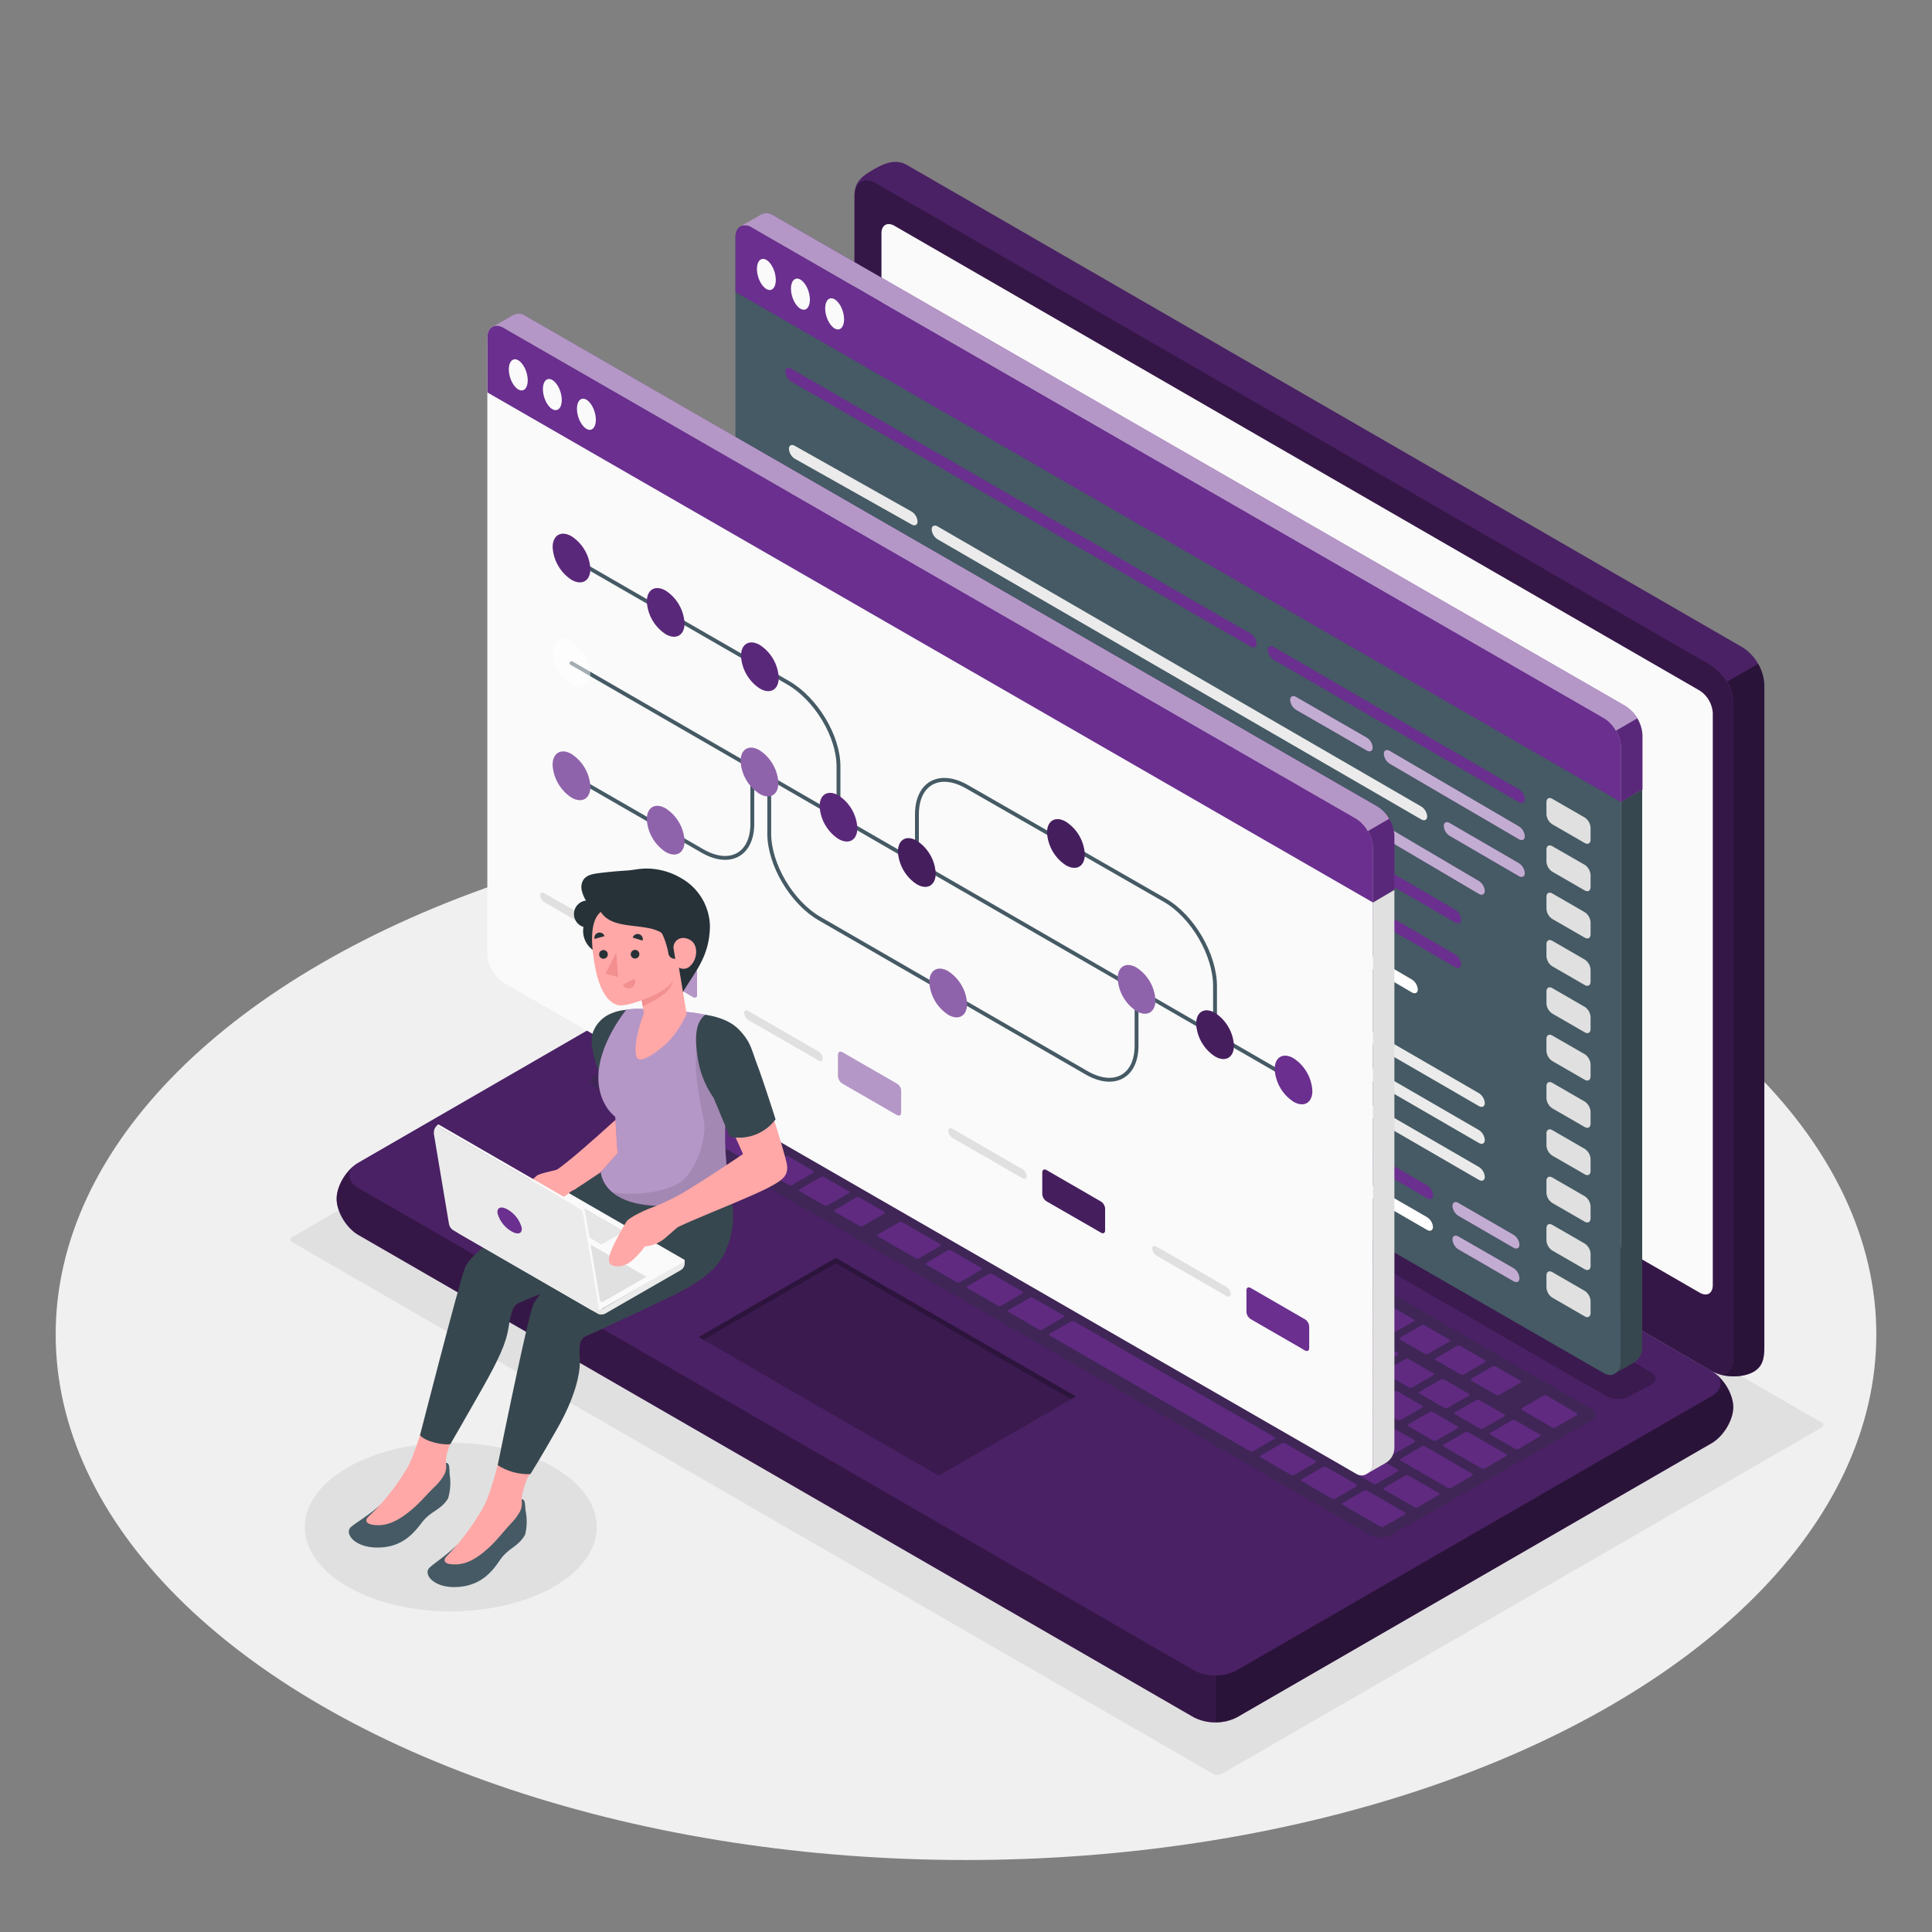 <?xml version="1.0" encoding="UTF-8" standalone="no"?>
<svg
        viewBox="0 0 500 500"
        version="1.1"
        id="svg148"
        sodipodi:docname="Version control-amico.svg"
        inkscape:version="1.3.2 (091e20e, 2023-11-25)"
        xmlns:inkscape="http://www.inkscape.org/namespaces/inkscape"
        xmlns:sodipodi="http://sodipodi.sourceforge.net/DTD/sodipodi-0.dtd"
        xmlns="http://www.w3.org/2000/svg"
>
  <rect x="0" y="0" width="500" height="500" fill="#808080" stroke="none"/>
  <defs
     id="defs148" />
  <sodipodi:namedview
     id="namedview148"
     pagecolor="#ffffff"
     bordercolor="#000000"
     borderopacity="0.25"
     inkscape:showpageshadow="2"
     inkscape:pageopacity="0.0"
     inkscape:pagecheckerboard="0"
     inkscape:deskcolor="#d1d1d1"
     inkscape:zoom="1.73"
     inkscape:cx="250"
     inkscape:cy="250"
     inkscape:window-width="1392"
     inkscape:window-height="1212"
     inkscape:window-x="55"
     inkscape:window-y="25"
     inkscape:window-maximized="0"
     inkscape:current-layer="svg148" />
  <g
     id="freepik--Floor--inject-1125"
     transform="matrix(-1,0,0,1,500,0)">
    <ellipse
       id="freepik--floor--inject-1125"
       cx="250"
       cy="345.35"
       rx="235.59"
       ry="136.02"
       style="fill:#f0f0f0" />
  </g>
  <g
     id="freepik--Shadows--inject-1125"
     transform="matrix(-1,0,0,1,500,0)">
    <path
       id="freepik--Shadow--inject-1125"
       d="M 183.77,459.05 28.61,369.47 a 0.71,0.71 0 0 1 0,-1.35 L 266.88,230.56 a 2.58,2.58 0 0 1 2.33,0 l 155.16,89.58 a 0.71,0.71 0 0 1 0,1.34 L 186.1,459.05 a 2.58,2.58 0 0 1 -2.33,0 z"
       style="fill:#e0e0e0" />
    <path
       id="freepik--shadow--inject-1125"
       d="m 419.82,389.56 c 5.4,11.63 -6.56,23.59 -26.71,26.71 -20.15,3.12 -40.86,-3.79 -46.26,-15.42 -5.4,-11.63 6.56,-23.6 26.71,-26.72 20.15,-3.12 40.86,3.79 46.26,15.43 z"
       style="fill:#e0e0e0" />
  </g>
  <g
     id="freepik--Device--inject-1125"
     transform="matrix(-1,0,0,1,500,0)">
    <g
       id="freepik--Laptop--inject-1125">
      <path
         d="m 51.44,364.16 c 0,3.37 2.52,7.56 5.64,9.36 l 122.74,70.88 a 12.46,12.46 0 0 0 11.28,0 L 407.24,319.61 c 3.12,-1.8 5.64,-6 5.64,-9.36 0,-3.36 -2.52,-7.57 -5.64,-9.36 L 284.5,230 a 12.46,12.46 0 0 0 -11.28,0 L 57.08,354.8 c -3.08,1.79 -5.64,5.98 -5.64,9.36 z"
         style="fill:#6a2f8f"
         id="path1" />
      <path
         d="m 412.88,310.25 c 0,3.38 -2.52,7.56 -5.63,9.36 L 191.1,444.41 a 11.63,11.63 0 0 1 -5.63,1.34 v -12.21 a 11.52,11.52 0 0 0 5.63,-1.35 L 407.25,307.4 c 2.72,-1.57 3.06,-4 1,-5.79 2.64,2.03 4.63,5.65 4.63,8.64 z"
         style="opacity:0.5"
         id="path2" />
      <path
         d="m 57.08,361.31 122.74,70.88 a 12.46,12.46 0 0 0 11.28,0 L 407.24,307.4 c 3.12,-1.8 3.12,-4.72 0,-6.51 L 284.5,230 a 12.46,12.46 0 0 0 -11.28,0 L 57.08,354.8 c -3.08,1.79 -3.08,4.71 0,6.51 z"
         style="opacity:0.3"
         id="path3" />
      <path
         d="m 185.46,433.55 v 12.2 a 11.57,11.57 0 0 1 -5.63,-1.34 L 57.07,373.52 c -3.11,-1.8 -5.63,-6 -5.63,-9.36 0,-3.17 2.22,-7.05 5.06,-9 -2.52,1.81 -2.33,4.47 0.57,6.15 l 122.76,70.88 a 11.47,11.47 0 0 0 5.63,1.36 z"
         style="opacity:0.6"
         id="path4" />
      <path
         d="m 46.15,355 c -2.92,-1.69 -2.76,-4.54 -2.76,-8.13 V 177.32 A 12.47,12.47 0 0 1 49,167.56 L 265.17,42.77 c 3.11,-1.8 6,-0.5 8.9,1.19 2.9,1.69 4.79,3.14 4.79,6.74 v 169.54 a 12.48,12.48 0 0 1 -5.64,9.77 L 57.08,354.8 c -3.08,1.79 -8.01,1.88 -10.93,0.2 z"
         style="fill:#6a2f8f"
         id="path5" />
      <path
         d="m 278.86,50.69 c 0,-3.59 -2.53,-5 -5.64,-3.25 L 57.07,172.23 a 11.51,11.51 0 0 0 -4,4.22 L 45,171.77 v 0 a 11.63,11.63 0 0 1 4,-4.22 L 265.16,42.77 c 3.12,-1.8 6,-0.5 8.91,1.19 2.91,1.69 4.79,3.14 4.79,6.73 z"
         style="opacity:0.3"
         id="path6" />
      <path
         d="m 51.44,182 v 169.54 c 0,3.6 2.52,5 5.64,3.26 L 273.22,230 a 12.48,12.48 0 0 0 5.64,-9.77 V 50.7 c 0,-3.6 -2.53,-5.06 -5.64,-3.26 L 57.08,172.23 A 12.45,12.45 0 0 0 51.44,182 Z"
         style="opacity:0.5"
         id="path7" />
      <path
         d="m 56.41,355.14 c -3.11,1.45 -7.54,1.43 -10.26,-0.15 -2.92,-1.68 -2.76,-4.53 -2.76,-8.12 V 177.32 A 11.47,11.47 0 0 1 45,171.77 l 8.05,4.66 v 0 A 11.5,11.5 0 0 0 51.44,182 v 169.54 c 0,3.34 2.17,4.83 4.97,3.6 z"
         style="opacity:0.6"
         id="path8" />
      <path
         d="M 60.11,178.73 268.5,58.45 c 1.87,-1.08 3.38,-0.2 3.38,1.95 v 148 a 7.48,7.48 0 0 1 -3.38,5.86 L 60.11,334.55 c -1.87,1.08 -3.38,0.2 -3.38,-2 v -148 a 7.48,7.48 0 0 1 3.38,-5.82 z"
         style="fill:#fafafa"
         id="path9" />
      <path
         d="M 72.68,355.13 273.31,239.3 a 6.21,6.21 0 0 1 5.63,0 l 5.84,3.06 c 1.56,0.9 1.56,2.36 0,3.26 L 84.12,361.43 a 6.23,6.23 0 0 1 -5.64,0 l -5.8,-3.05 c -1.56,-0.9 -1.56,-2.38 0,-3.25 z"
         style="fill:#6a2f8f"
         id="path10" />
      <path
         d="M 72.68,355.13 273.31,239.3 a 6.21,6.21 0 0 1 5.63,0 l 5.84,3.06 c 1.56,0.9 1.56,2.36 0,3.26 L 84.12,361.43 a 6.23,6.23 0 0 1 -5.64,0 l -5.8,-3.05 c -1.56,-0.9 -1.56,-2.38 0,-3.25 z"
         style="opacity:0.45"
         id="path11" />
      <path
         d="M 88.41,364.49 289,248.65 a 5.75,5.75 0 0 1 5.15,-0.28 l 52.22,30.15 c 1.29,0.75 1.07,2.08 -0.49,3 L 145.53,397.17 a 5.78,5.78 0 0 1 -5.16,0.29 l -52.44,-30 c -1.29,-0.75 -1.07,-2.08 0.48,-2.97 z"
         style="opacity:0.3;fill:#263238"
         id="path12" />
      <path
         d="m 260.6,296.83 6.28,-3.63 c 0.27,-0.15 0.31,-0.38 0.09,-0.5 l -5.54,-3.2 a 1,1 0 0 0 -0.88,0.05 l -6.28,3.62 c -0.27,0.16 -0.31,0.38 -0.09,0.51 l 5.54,3.2 a 1,1 0 0 0 0.88,-0.05 z m -8.76,-12.31 -6.28,3.62 c -0.27,0.16 -0.31,0.38 -0.09,0.51 l 5.54,3.2 a 1,1 0 0 0 0.88,-0.05 l 6.28,-3.63 c 0.27,-0.15 0.31,-0.38 0.09,-0.51 l -5.54,-3.19 a 1,1 0 0 0 -0.88,0.05 z m -20.3,11.71 -10.63,6.14 c -0.26,0.15 -0.3,0.38 -0.09,0.51 l 5.55,3.2 a 1,1 0 0 0 0.88,-0.05 l 10.63,-6.14 c 0.26,-0.15 0.3,-0.38 0.08,-0.51 l -5.54,-3.2 a 1,1 0 0 0 -0.88,0.05 z m 11.12,-6.41 -6.29,3.62 c -0.26,0.16 -0.3,0.38 -0.08,0.51 l 5.54,3.2 a 1,1 0 0 0 0.88,0 l 6.28,-3.63 c 0.27,-0.15 0.31,-0.38 0.09,-0.5 l -5.54,-3.2 a 1,1 0 0 0 -0.88,0 z M 218,304 l -6.28,3.63 c -0.27,0.15 -0.3,0.38 -0.09,0.51 l 5.55,3.2 a 1,1 0 0 0 0.87,-0.05 l 6.29,-3.63 c 0.26,-0.15 0.3,-0.38 0.08,-0.51 l -5.54,-3.2 A 1,1 0 0 0 218,304 Z m -9.18,5.3 -6.27,3.7 c -0.27,0.16 -0.31,0.38 -0.09,0.51 l 5.54,3.2 a 1,1 0 0 0 0.88,-0.05 l 6.29,-3.63 c 0.26,-0.15 0.3,-0.38 0.08,-0.51 l -5.54,-3.2 a 1,1 0 0 0 -0.88,0.02 z m 23.28,14 6.28,-3.62 c 0.27,-0.16 0.31,-0.39 0.09,-0.51 l -5.54,-3.2 a 1,1 0 0 0 -0.88,0.05 l -6.28,3.63 c -0.27,0.15 -0.31,0.38 -0.09,0.5 l 5.54,3.2 a 1,1 0 0 0 0.89,-0.01 z m -9.18,5.3 6.28,-3.62 c 0.27,-0.16 0.31,-0.38 0.09,-0.51 l -5.54,-3.2 a 1,1 0 0 0 -0.88,0.05 L 216.6,325 c -0.27,0.15 -0.31,0.38 -0.09,0.5 l 5.54,3.2 a 1,1 0 0 0 0.88,-0.06 z m -9.18,5.3 6.28,-3.62 c 0.27,-0.16 0.31,-0.38 0.09,-0.51 l -5.54,-3.2 a 1,1 0 0 0 -0.88,0.05 l -6.28,3.63 c -0.27,0.15 -0.31,0.38 -0.09,0.5 l 5.54,3.2 a 1,1 0 0 0 0.89,-0.01 z m -9.18,5.3 6.28,-3.62 c 0.27,-0.16 0.31,-0.38 0.09,-0.51 l -5.54,-3.2 a 1,1 0 0 0 -0.88,0 l -6.28,3.63 c -0.27,0.15 -0.31,0.38 -0.09,0.51 l 5.54,3.19 a 1,1 0 0 0 0.89,0.04 z m 46.85,-37.11 6.28,-3.63 c 0.27,-0.15 0.31,-0.38 0.09,-0.5 l -5.54,-3.2 a 1,1 0 0 0 -0.88,0.05 l -6.28,3.62 c -0.27,0.16 -0.31,0.39 -0.09,0.51 l 5.54,3.2 a 1,1 0 0 0 0.89,-0.01 z m -10.12,15.91 14,-8.09 c 0.27,-0.15 0.31,-0.38 0.09,-0.51 l -14.25,-8.23 a 1,1 0 0 0 -0.88,0.05 l -7.25,4.23 c -0.27,0.15 -0.31,0.38 -0.09,0.51 l 7.92,4.57 c 0.22,0.13 0.18,0.35 -0.08,0.51 l -5.8,3.35 c -0.27,0.15 -0.31,0.38 -0.09,0.5 l 5.54,3.2 a 1,1 0 0 0 0.89,-0.09 z m -41.64,-3.39 -6.28,3.62 c -0.27,0.16 -0.31,0.38 -0.09,0.51 l 5.54,3.2 a 1,1 0 0 0 0.88,-0.05 l 6.3,-3.59 c 0.27,-0.15 0.31,-0.38 0.09,-0.51 l -5.54,-3.2 a 1,1 0 0 0 -0.9,0.06 z m -9.18,5.3 -6.28,3.62 c -0.27,0.16 -0.31,0.38 -0.09,0.51 l 5.54,3.2 a 1,1 0 0 0 0.88,0 l 6.28,-3.63 c 0.27,-0.15 0.31,-0.38 0.09,-0.51 l -5.54,-3.19 a 1,1 0 0 0 -0.88,0.09 z m -51.05,56.49 a 1,1 0 0 0 0.88,0 l 6.28,-3.63 c 0.27,-0.15 0.31,-0.38 0.09,-0.51 l -5.54,-3.2 a 1,1 0 0 0 -0.88,0.06 l -6.25,3.57 c -0.27,0.16 -0.31,0.38 -0.09,0.51 z m -22.4,-14 -6.28,3.6 c -0.26,0.15 -0.3,0.38 -0.09,0.5 l 5.55,3.2 a 0.93,0.93 0 0 0 0.87,-0.05 l 6.29,-3.62 c 0.26,-0.16 0.3,-0.38 0.08,-0.51 l -5.54,-3.2 a 1,1 0 0 0 -0.9,0.03 z m 11.27,10.41 a 1,1 0 0 0 0.88,-0.05 l 6.28,-3.62 c 0.27,-0.16 0.31,-0.39 0.09,-0.51 l -5.54,-3.2 a 1,1 0 0 0 -0.88,0.05 l -6.28,3.63 c -0.27,0.15 -0.31,0.38 -0.09,0.5 z m 25.56,5.83 6.28,-3.63 c 0.27,-0.15 0.31,-0.38 0.09,-0.5 l -5.54,-3.2 a 1,1 0 0 0 -0.88,0.05 l -6.28,3.62 c -0.27,0.16 -0.31,0.38 -0.09,0.51 l 5.54,3.2 a 1,1 0 0 0 0.88,-0.1 z m -10.06,5.35 a 1,1 0 0 0 0.88,-0.05 l 6.28,-3.63 c 0.27,-0.15 0.3,-0.38 0.09,-0.5 l -5.55,-3.2 a 0.93,0.93 0 0 0 -0.87,0.05 l -6.29,3.62 c -0.26,0.16 -0.3,0.39 -0.08,0.51 z m -17.59,-26.94 -6.28,3.63 c -0.26,0.15 -0.3,0.38 -0.08,0.5 l 5.54,3.2 a 1,1 0 0 0 0.88,-0.05 l 6.28,-3.62 c 0.26,-0.16 0.3,-0.38 0.08,-0.51 l -5.54,-3.2 a 1,1 0 0 0 -0.88,0.05 z m 45.91,-26.5 -6.28,3.62 c -0.27,0.16 -0.31,0.39 -0.09,0.51 l 5.54,3.2 a 1,1 0 0 0 0.88,-0.05 l 6.28,-3.63 c 0.27,-0.15 0.31,-0.38 0.09,-0.5 L 173,330.5 a 1,1 0 0 0 -0.89,0.05 z m -36.72,21.2 -6.29,3.63 c -0.26,0.15 -0.3,0.38 -0.08,0.5 l 5.54,3.2 a 1,1 0 0 0 0.88,-0.05 l 6.28,-3.62 c 0.27,-0.16 0.3,-0.39 0.09,-0.51 l -5.55,-3.2 a 1,1 0 0 0 -0.87,0.05 z m 45.9,-26.5 -6.29,3.62 c -0.27,0.16 -0.31,0.38 -0.09,0.51 l 5.54,3.2 a 1,1 0 0 0 0.88,-0.05 l 6.28,-3.63 c 0.27,-0.15 0.31,-0.38 0.09,-0.5 l -5.54,-3.2 a 1,1 0 0 0 -0.87,0.05 z m -18.36,10.6 -6.28,3.62 c -0.27,0.16 -0.31,0.39 -0.09,0.51 l 5.54,3.2 a 1,1 0 0 0 0.88,-0.05 l 6.28,-3.63 c 0.27,-0.15 0.31,-0.38 0.09,-0.5 l -5.54,-3.2 a 1,1 0 0 0 -0.88,0.05 z m -9.18,5.3 -6.28,3.63 c -0.27,0.15 -0.31,0.38 -0.09,0.5 l 5.54,3.2 a 1,1 0 0 0 0.88,-0.05 l 6.28,-3.63 c 0.27,-0.15 0.31,-0.38 0.09,-0.5 l -5.54,-3.2 a 1,1 0 0 0 -0.88,0.05 z m -9.18,5.3 -6.29,3.63 c -0.26,0.15 -0.3,0.38 -0.08,0.5 l 5.54,3.2 a 1,1 0 0 0 0.88,0 l 6.28,-3.63 c 0.27,-0.15 0.3,-0.38 0.09,-0.5 l -5.54,-3.2 a 1,1 0 0 0 -0.88,0 z m 41.64,3.4 6.28,-3.63 c 0.26,-0.16 0.3,-0.38 0.09,-0.51 l -5.55,-3.2 a 1,1 0 0 0 -0.88,0.05 l -6.28,3.63 c -0.26,0.15 -0.3,0.38 -0.08,0.51 l 5.54,3.2 a 1,1 0 0 0 0.88,-0.05 z m 85.92,-77.05 -6.28,3.63 c -0.27,0.15 -0.31,0.38 -0.09,0.5 l 5.54,3.2 a 1,1 0 0 0 0.88,-0.05 l 6.28,-3.63 c 0.27,-0.15 0.31,-0.38 0.09,-0.5 l -5.54,-3.2 a 1,1 0 0 0 -0.88,0.05 z m -11.13,6.42 -6.28,3.62 c -0.27,0.16 -0.31,0.38 -0.09,0.51 l 5.54,3.2 a 1,1 0 0 0 0.88,-0.05 l 6.28,-3.63 c 0.27,-0.15 0.31,-0.38 0.09,-0.51 l -5.54,-3.2 a 1,1 0 0 0 -0.88,0.06 z m 20.29,-11.72 -6.29,3.62 c -0.27,0.16 -0.3,0.39 -0.09,0.51 l 5.55,3.2 a 0.93,0.93 0 0 0 0.87,-0.05 l 6.29,-3.63 c 0.26,-0.15 0.3,-0.38 0.08,-0.5 l -5.54,-3.2 a 1,1 0 0 0 -0.85,0.05 z m -51.15,46.91 6.28,-3.63 c 0.27,-0.16 0.31,-0.38 0.09,-0.51 l -5.54,-3.2 a 1,1 0 0 0 -0.88,0.05 l -6.28,3.63 c -0.27,0.15 -0.31,0.38 -0.09,0.51 l 5.54,3.2 a 1,1 0 0 0 0.9,-0.05 z m 61.21,-52.26 a 1,1 0 0 0 -0.88,0.05 l -6.28,3.62 c -0.26,0.16 -0.3,0.39 -0.08,0.51 l 5.54,3.2 a 1,1 0 0 0 0.87,0 l 6.29,-3.63 c 0.26,-0.15 0.3,-0.38 0.08,-0.5 z m -96,82.39 6.28,-3.62 c 0.27,-0.16 0.3,-0.38 0.09,-0.51 l -5.55,-3.2 a 1,1 0 0 0 -0.87,0.05 l -6.29,3.63 c -0.26,0.15 -0.3,0.38 -0.08,0.51 l 5.54,3.2 a 1,1 0 0 0 0.92,-0.06 z m 112.58,-65 6.29,-3.62 c 0.26,-0.16 0.3,-0.39 0.08,-0.51 l -5.54,-3.2 a 1,1 0 0 0 -0.88,0.05 l -6.28,3.63 c -0.27,0.15 -0.31,0.38 -0.09,0.5 l 5.54,3.2 a 1,1 0 0 0 0.95,-0.05 z m -17.89,0.27 6.28,-3.62 c 0.27,-0.16 0.31,-0.39 0.09,-0.51 l -5.54,-3.2 a 1,1 0 0 0 -0.88,0 l -6.28,3.63 c -0.27,0.15 -0.31,0.38 -0.09,0.5 l 5.54,3.2 a 1,1 0 0 0 0.92,0 z m 10,-12.63 a 1,1 0 0 0 -0.88,0.05 l -6.28,3.63 c -0.27,0.15 -0.31,0.38 -0.09,0.5 l 5.54,3.2 a 1,1 0 0 0 0.88,-0.05 l 6.28,-3.62 c 0.27,-0.16 0.31,-0.39 0.09,-0.51 z m 1.93,-1.12 14.26,8.23 a 0.93,0.93 0 0 0 0.87,-0.05 l 6.29,-3.62 c 0.26,-0.16 0.3,-0.39 0.08,-0.51 l -14.25,-8.23 a 1,1 0 0 0 -0.88,0.05 l -6.28,3.62 c -0.22,0.16 -0.26,0.39 -0.06,0.51 z m -21.17,11.77 -6.29,3.63 c -0.26,0.15 -0.3,0.38 -0.08,0.5 l 5.54,3.2 a 1,1 0 0 0 0.88,-0.05 l 6.28,-3.62 c 0.27,-0.16 0.31,-0.39 0.09,-0.51 l -5.54,-3.2 a 1,1 0 0 0 -0.83,0.05 z m -69.1,39.89 -6.28,3.63 c -0.27,0.15 -0.31,0.38 -0.09,0.51 l 5.54,3.2 a 1,1 0 0 0 0.88,-0.05 l 6.28,-3.63 c 0.27,-0.15 0.31,-0.38 0.09,-0.51 l -5.54,-3.2 a 1,1 0 0 0 -0.83,0.05 z m 86.16,-32.83 a 1,1 0 0 0 0.88,-0.05 l 6.28,-3.62 c 0.27,-0.16 0.31,-0.38 0.09,-0.51 l -5.54,-3.2 a 1,1 0 0 0 -0.88,0.05 l -6.28,3.63 c -0.27,0.15 -0.31,0.38 -0.09,0.5 z m -77,27.53 -6.28,3.63 c -0.27,0.15 -0.31,0.38 -0.09,0.51 l 5.54,3.2 a 1,1 0 0 0 0.88,-0.05 l 6.28,-3.63 c 0.27,-0.15 0.31,-0.38 0.09,-0.51 l -5.54,-3.2 a 1,1 0 0 0 -0.81,0.05 z M 148.6,371.1 a 1,1 0 0 0 0.88,-0.05 l 6.28,-3.63 c 0.27,-0.15 0.31,-0.38 0.09,-0.51 l -5.54,-3.2 a 1,1 0 0 0 -0.88,0.05 l -6.28,3.63 c -0.27,0.16 -0.31,0.38 -0.09,0.51 z m -10.3,-11 -6.3,3.66 c -0.27,0.15 -0.31,0.38 -0.09,0.5 l 5.54,3.2 a 1,1 0 0 0 0.88,0 l 6.28,-3.63 c 0.27,-0.15 0.31,-0.38 0.09,-0.5 l -5.54,-3.2 a 1,1 0 0 0 -0.86,0 z m 20.36,5.62 6.28,-3.63 c 0.27,-0.15 0.31,-0.38 0.09,-0.51 l -5.54,-3.2 a 1,1 0 0 0 -0.88,0 l -6.28,3.63 c -0.27,0.15 -0.31,0.38 -0.09,0.51 l 5.54,3.2 a 1,1 0 0 0 0.88,0.03 z m 9.18,-5.3 6.29,-3.63 c 0.26,-0.15 0.3,-0.38 0.08,-0.51 l -5.54,-3.2 a 1,1 0 0 0 -0.88,0.05 l -6.28,3.63 c -0.27,0.15 -0.3,0.38 -0.09,0.51 l 5.55,3.2 a 1,1 0 0 0 0.87,-0.02 z m 9.19,-5.3 6.28,-3.63 c 0.26,-0.16 0.3,-0.38 0.08,-0.51 l -5.54,-3.2 a 1,1 0 0 0 -0.88,0.05 l -6.28,3.63 c -0.26,0.15 -0.3,0.38 -0.08,0.51 l 5.54,3.2 a 1,1 0 0 0 0.85,-0.02 z m -29.55,-0.32 -6.28,3.62 c -0.27,0.16 -0.31,0.39 -0.09,0.51 l 5.54,3.2 a 1,1 0 0 0 0.88,-0.05 l 6.28,-3.63 c 0.27,-0.15 0.31,-0.38 0.09,-0.5 l -5.54,-3.2 a 1,1 0 0 0 -0.88,0.08 z m 9.18,-5.3 -6.28,3.62 c -0.27,0.16 -0.3,0.38 -0.09,0.51 l 5.55,3.2 a 1,1 0 0 0 0.87,-0.05 l 6.29,-3.63 c 0.26,-0.15 0.3,-0.38 0.08,-0.5 l -5.54,-3.2 a 1,1 0 0 0 -0.88,0.08 z m 36.73,-21.2 -6.29,3.7 c -0.26,0.16 -0.3,0.38 -0.08,0.51 l 5.54,3.2 a 1,1 0 0 0 0.88,-0.05 l 6.28,-3.63 c 0.27,-0.15 0.3,-0.38 0.09,-0.51 l -5.54,-3.2 a 1,1 0 0 0 -0.88,0.01 z m -9.18,5.3 -6.29,3.62 c -0.26,0.16 -0.3,0.38 -0.08,0.51 l 5.54,3.2 a 1,1 0 0 0 0.88,0 l 6.28,-3.63 c 0.27,-0.15 0.3,-0.38 0.09,-0.51 l -5.55,-3.2 a 1,1 0 0 0 -0.87,0.04 z m 18.36,-10.6 -6.28,3.63 c -0.27,0.16 -0.31,0.38 -0.09,0.51 l 5.54,3.2 a 1,1 0 0 0 0.88,-0.05 l 6.28,-3.63 c 0.27,-0.15 0.31,-0.38 0.09,-0.51 l -5.54,-3.2 a 1,1 0 0 0 -0.88,0.05 z m -36.73,21.21 -6.28,3.62 c -0.26,0.16 -0.3,0.38 -0.09,0.51 l 5.55,3.2 a 1,1 0 0 0 0.88,-0.05 l 6.28,-3.63 c 0.26,-0.15 0.3,-0.38 0.08,-0.5 l -5.54,-3.2 a 1,1 0 0 0 -0.88,0.07 z m 9.18,-5.3 -6.28,3.62 c -0.26,0.16 -0.3,0.38 -0.08,0.51 l 5.54,3.2 a 1,1 0 0 0 0.88,-0.05 l 6.28,-3.63 c 0.26,-0.15 0.3,-0.38 0.08,-0.51 l -5.54,-3.19 a 1,1 0 0 0 -0.9,0.07 z m -12,34.36 6.28,-3.63 c 0.27,-0.15 0.31,-0.38 0.09,-0.51 L 163.86,366 a 1,1 0 0 0 -0.88,0.05 l -6.28,3.62 c -0.27,0.16 -0.31,0.38 -0.09,0.51 l 5.54,3.2 a 1,1 0 0 0 0.85,-0.09 z m -48.77,-2.49 -5.54,-3.2 a 1,1 0 0 0 -0.88,0 l -6.28,3.63 c -0.27,0.15 -0.3,0.38 -0.09,0.51 L 107,375 a 1,1 0 0 0 0.88,-0.05 l 6.29,-3.62 c 0.27,-0.18 0.31,-0.4 0.09,-0.53 z m 12.1,3.08 -5.54,-3.2 a 1,1 0 0 0 -0.88,0.05 l -9.66,5.58 c -0.27,0.15 -0.31,0.38 -0.09,0.51 l 5.54,3.2 a 1,1 0 0 0 0.88,0 l 9.66,-5.58 c 0.28,-0.19 0.32,-0.42 0.1,-0.54 z m -20.26,-9.46 -5.54,-3.2 a 0.93,0.93 0 0 0 -0.87,0 L 92,365.73 c -0.26,0.16 -0.3,0.38 -0.08,0.51 l 5.54,3.2 a 1,1 0 0 0 0.88,-0.05 l 7.73,-4.47 c 0.21,-0.15 0.25,-0.38 0.03,-0.5 z M 112,361 a 1,1 0 0 0 0.88,-0.05 l 6.28,-3.62 c 0.27,-0.16 0.31,-0.38 0.09,-0.51 l -5.54,-3.2 a 1,1 0 0 0 -0.88,0.05 l -6.28,3.63 c -0.27,0.15 -0.31,0.38 -0.09,0.5 z m 25.46,16.52 -5.46,-3.2 a 1,1 0 0 0 -0.88,0.05 l -12.08,7 c -0.27,0.15 -0.31,0.38 -0.09,0.51 l 5.54,3.2 a 1,1 0 0 0 0.88,-0.05 l 12.08,-7 c 0.22,-0.16 0.26,-0.39 0.04,-0.52 z m 4.37,7.55 -5.55,-3.2 a 0.93,0.93 0 0 0 -0.87,0.05 l -7.74,4.46 c -0.26,0.16 -0.3,0.38 -0.08,0.51 l 5.54,3.2 A 1,1 0 0 0 134,390 l 7.73,-4.47 c 0.27,-0.12 0.34,-0.35 0.13,-0.47 z m 38.43,-63.48 a 1,1 0 0 0 0.88,-0.05 l 6.28,-3.62 c 0.27,-0.16 0.31,-0.38 0.09,-0.51 L 182,314.2 a 1,1 0 0 0 -0.88,0.05 l -6.28,3.63 c -0.27,0.15 -0.31,0.38 -0.09,0.5 z M 161.9,332.2 a 1,1 0 0 0 0.88,-0.06 l 6.28,-3.62 c 0.27,-0.16 0.31,-0.38 0.09,-0.51 l -5.54,-3.2 a 1,1 0 0 0 -0.88,0.05 l -6.28,3.63 c -0.27,0.15 -0.31,0.38 -0.09,0.51 z m -40.72,23.5 a 1,1 0 0 0 0.88,-0.05 l 6.28,-3.62 c 0.27,-0.16 0.31,-0.38 0.09,-0.51 l -5.54,-3.2 a 1,1 0 0 0 -0.88,0.05 l -6.25,3.63 c -0.27,0.15 -0.31,0.38 -0.09,0.5 z m 49.9,-28.81 a 1,1 0 0 0 0.88,-0.05 l 6.28,-3.62 c 0.27,-0.16 0.31,-0.38 0.09,-0.51 l -5.54,-3.2 a 1,1 0 0 0 -0.88,0.05 l -6.28,3.63 c -0.27,0.15 -0.31,0.38 -0.09,0.51 z m -18.36,10.61 a 1,1 0 0 0 0.88,-0.06 l 6.28,-3.62 c 0.27,-0.16 0.31,-0.38 0.09,-0.51 l -5.54,-3.2 a 1,1 0 0 0 -0.88,0 l -6.28,3.63 c -0.27,0.15 -0.31,0.38 -0.09,0.51 z M 147,385.77 a 1,1 0 0 0 -0.88,0.05 l -9.66,5.58 c -0.27,0.16 -0.31,0.38 -0.09,0.51 l 5.54,3.2 a 1,1 0 0 0 0.88,-0.05 l 9.67,-5.58 c 0.26,-0.15 0.3,-0.38 0.08,-0.51 z m -7.38,-40.68 a 0.93,0.93 0 0 0 0.87,0 l 6.29,-3.62 c 0.26,-0.16 0.3,-0.39 0.08,-0.51 l -5.54,-3.2 a 1,1 0 0 0 -0.88,0.05 l -6.28,3.63 c -0.27,0.15 -0.3,0.38 -0.09,0.5 z m -9.19,5.3 a 1,1 0 0 0 0.88,-0.05 l 6.28,-3.62 c 0.27,-0.16 0.31,-0.39 0.09,-0.51 L 132.1,343 a 1,1 0 0 0 -0.88,0.05 l -6.28,3.63 c -0.27,0.15 -0.31,0.38 -0.09,0.5 z m 186.66,-62.82 a 1,1 0 0 0 -0.88,0.05 l -15.46,8.93 c -0.27,0.15 -0.31,0.38 -0.09,0.51 l 5.54,3.2 a 1,1 0 0 0 0.88,-0.05 l 15.46,-8.93 c 0.27,-0.16 0.31,-0.38 0.09,-0.51 z m -20.3,11.72 a 1,1 0 0 0 -0.87,0 l -6.33,3.71 c -0.26,0.15 -0.3,0.38 -0.08,0.5 l 5.54,3.2 a 1,1 0 0 0 0.88,-0.05 l 6.28,-3.62 c 0.27,-0.16 0.3,-0.39 0.09,-0.51 z M 172.21,368 l 6.28,-3.63 c 0.27,-0.15 0.31,-0.38 0.09,-0.51 l -5.54,-3.2 a 1,1 0 0 0 -0.88,0.06 l -6.28,3.62 c -0.27,0.16 -0.31,0.38 -0.09,0.51 l 5.54,3.2 a 1,1 0 0 0 0.88,-0.05 z m 106.18,-58.1 a 1,1 0 0 0 -0.88,0.05 l -6.28,3.63 c -0.26,0.15 -0.3,0.38 -0.09,0.51 l 5.55,3.19 a 0.93,0.93 0 0 0 0.87,0 l 6.29,-3.62 c 0.26,-0.16 0.3,-0.38 0.08,-0.51 z m 47.84,-27.62 a 1,1 0 0 0 -0.88,0.05 l -6.28,3.67 c -0.27,0.15 -0.31,0.38 -0.09,0.51 l 5.54,3.2 a 1,1 0 0 0 0.88,-0.05 l 6.28,-3.63 c 0.27,-0.16 0.31,-0.38 0.09,-0.51 z m 14.72,-2.1 -14.25,-8.23 a 1,1 0 0 0 -0.88,0.05 l -6.28,3.63 c -0.27,0.15 -0.31,0.38 -0.09,0.5 l 14.25,8.24 a 1,1 0 0 0 0.88,-0.05 l 6.28,-3.63 c 0.27,-0.17 0.31,-0.39 0.14,-0.52 z m -96.86,49.52 a 1,1 0 0 0 -0.88,0.05 l -7.73,4.46 c -0.27,0.16 -0.31,0.38 -0.09,0.51 l 5.54,3.2 a 1,1 0 0 0 0.88,-0.05 l 7.73,-4.47 c 0.27,-0.15 0.31,-0.38 0.09,-0.5 z m 23.19,-13.39 a 1,1 0 0 0 -0.88,0.05 l -9.66,5.58 c -0.27,0.15 -0.31,0.38 -0.09,0.5 l 5.54,3.2 a 1,1 0 0 0 0.88,-0.05 l 9.66,-5.58 c 0.27,-0.15 0.31,-0.38 0.09,-0.5 z M 222.82,342 a 1,1 0 0 0 -0.87,0 l -51.71,29.85 c -0.26,0.16 -0.3,0.39 -0.08,0.51 l 5.54,3.2 a 1,1 0 0 0 0.88,-0.05 l 51.7,-29.85 c 0.27,-0.15 0.3,-0.38 0.09,-0.51 z m -54.6,31.53 a 1,1 0 0 0 -0.88,0.05 l -7.73,4.42 c -0.27,0.16 -0.3,0.38 -0.09,0.51 l 5.55,3.2 a 1,1 0 0 0 0.87,-0.05 l 7.74,-4.47 c 0.26,-0.15 0.3,-0.38 0.08,-0.5 z m 65.23,-37.66 a 0.93,0.93 0 0 0 -0.87,0.05 l -7.74,4.46 c -0.26,0.15 -0.3,0.38 -0.08,0.51 l 5.54,3.2 a 1,1 0 0 0 0.88,-0.05 l 7.73,-4.47 c 0.27,-0.15 0.3,-0.38 0.09,-0.51 z m -75.86,43.79 a 1,1 0 0 0 -0.88,0.06 l -7.71,4.43 c -0.27,0.15 -0.3,0.38 -0.09,0.51 l 5.55,3.2 a 1,1 0 0 0 0.87,-0.05 l 7.74,-4.47 c 0.26,-0.15 0.3,-0.38 0.08,-0.51 z m 97.13,-56.07 a 1,1 0 0 0 -0.88,0.05 l -7.73,4.46 c -0.27,0.16 -0.31,0.39 -0.09,0.51 l 5.54,3.2 a 1,1 0 0 0 0.88,0 l 7.73,-4.46 c 0.27,-0.16 0.31,-0.38 0.09,-0.51 z m 32.85,-19 a 1,1 0 0 0 -0.88,0.05 l -6.28,3.63 c -0.26,0.15 -0.3,0.38 -0.08,0.5 l 5.54,3.2 a 1,1 0 0 0 0.88,-0.05 L 293,308.3 c 0.26,-0.16 0.3,-0.38 0.08,-0.51 z m 19.94,-14.72 6.28,-3.62 c 0.27,-0.16 0.3,-0.38 0.09,-0.51 l -5.55,-3.2 a 1,1 0 0 0 -0.87,0 l -6.29,3.63 c -0.26,0.15 -0.3,0.38 -0.08,0.51 l 5.54,3.19 a 1,1 0 0 0 0.88,0 z m -37.73,1.66 6.29,-3.63 c 0.26,-0.15 0.3,-0.38 0.08,-0.51 l -5.54,-3.19 a 1,1 0 0 0 -0.88,0.05 l -6.28,3.62 c -0.27,0.16 -0.3,0.38 -0.09,0.51 l 5.54,3.2 a 1,1 0 0 0 0.88,-0.05 z M 245.66,325.58 264,315 c 0.27,-0.15 0.3,-0.38 0.09,-0.51 l -5.55,-3.19 a 0.93,0.93 0 0 0 -0.87,0.05 l -18.37,10.6 c -0.26,0.15 -0.3,0.38 -0.08,0.51 l 5.54,3.19 a 1,1 0 0 0 0.9,-0.07 z m 51.79,-30.35 a 1,1 0 0 0 0.88,-0.05 l 6.28,-3.63 c 0.26,-0.16 0.3,-0.38 0.08,-0.51 l -5.54,-3.2 a 1,1 0 0 0 -0.87,0.05 l -6.28,3.63 c -0.26,0.15 -0.3,0.38 -0.08,0.51 z m -7.84,-5.09 6.28,-3.62 c 0.27,-0.16 0.31,-0.38 0.09,-0.51 l -5.54,-3.2 a 1,1 0 0 0 -0.88,0.05 l -6.28,3.63 c -0.27,0.15 -0.31,0.38 -0.09,0.51 l 5.54,3.19 a 1,1 0 0 0 0.88,-0.05 z m -53.13,40.74 6.28,-3.62 c 0.26,-0.16 0.3,-0.38 0.08,-0.51 l -5.54,-3.2 a 1,1 0 0 0 -0.88,0.05 l -6.28,3.63 c -0.26,0.15 -0.3,0.38 -0.08,0.51 l 5.54,3.19 a 1,1 0 0 0 0.88,-0.05 z m 40.67,-23.94 a 1,1 0 0 0 0.88,-0.05 l 6.28,-3.62 c 0.27,-0.16 0.31,-0.39 0.09,-0.51 l -5.54,-3.2 a 1,1 0 0 0 -0.88,0.05 l -6.28,3.63 c -0.27,0.15 -0.31,0.38 -0.09,0.5 z m -86.58,50.45 6.28,-3.63 c 0.27,-0.15 0.31,-0.38 0.09,-0.51 l -5.54,-3.2 a 1,1 0 0 0 -0.88,0.05 l -6.28,3.63 c -0.27,0.16 -0.31,0.38 -0.09,0.51 l 5.54,3.2 a 1,1 0 0 0 0.88,-0.05 z m 9.18,-5.3 6.28,-3.63 c 0.27,-0.15 0.31,-0.38 0.09,-0.51 l -5.54,-3.2 a 1,1 0 0 0 -0.88,0.05 l -6.28,3.63 c -0.27,0.15 -0.31,0.38 -0.09,0.51 l 5.54,3.2 a 1,1 0 0 0 0.88,-0.05 z m -18.36,10.6 6.28,-3.63 c 0.27,-0.15 0.31,-0.38 0.09,-0.51 l -5.54,-3.2 a 1,1 0 0 0 -0.88,0 l -6.28,3.65 c -0.27,0.16 -0.31,0.38 -0.09,0.51 l 5.54,3.2 a 1,1 0 0 0 0.88,-0.02 z m 36.72,-21.2 6.29,-3.63 c 0.26,-0.16 0.3,-0.38 0.08,-0.51 l -5.54,-3.2 a 1,1 0 0 0 -0.88,0.05 l -6.28,3.63 c -0.27,0.15 -0.3,0.38 -0.09,0.51 l 5.54,3.2 a 1,1 0 0 0 0.88,-0.05 z m -9.18,5.3 6.28,-3.63 c 0.27,-0.15 0.31,-0.38 0.09,-0.51 l -5.54,-3.2 a 1,1 0 0 0 -0.88,0.05 l -6.28,3.63 c -0.27,0.15 -0.31,0.38 -0.09,0.51 l 5.54,3.2 a 1,1 0 0 0 0.88,-0.05 z m 18.36,-10.61 6.29,-3.62 c 0.26,-0.16 0.3,-0.38 0.08,-0.51 l -5.54,-3.2 a 1,1 0 0 0 -0.88,0 l -6.24,3.68 c -0.26,0.15 -0.3,0.38 -0.08,0.51 l 5.54,3.2 a 1,1 0 0 0 0.83,-0.06 z M 278,262.81 a 1,1 0 0 0 0.87,-0.05 l 6.29,-3.63 c 0.26,-0.15 0.3,-0.38 0.08,-0.5 l -1.47,-0.86 a 1,1 0 0 0 -0.88,0.05 l -6.28,3.63 c -0.27,0.16 -0.31,0.38 -0.09,0.51 z m -45.78,28.79 a 1,1 0 0 0 0.88,-0.05 l 6.28,-3.62 c 0.27,-0.16 0.31,-0.39 0.09,-0.51 l -5.54,-3.2 a 1,1 0 0 0 -0.88,0 l -6.28,3.63 c -0.27,0.15 -0.31,0.38 -0.09,0.5 z M 250.58,281 a 1,1 0 0 0 0.88,-0.05 l 6.28,-3.63 c 0.27,-0.15 0.31,-0.38 0.09,-0.5 l -5.54,-3.2 a 1,1 0 0 0 -0.88,0.05 l -6.28,3.63 c -0.27,0.15 -0.31,0.38 -0.09,0.5 z M 221,298.08 a 1,1 0 0 0 0.88,-0.06 l 6.28,-3.62 c 0.27,-0.16 0.31,-0.38 0.09,-0.51 l -5.54,-3.2 a 1,1 0 0 0 -0.88,0.05 l -6.28,3.63 c -0.27,0.15 -0.31,0.38 -0.09,0.51 z m 20.4,-11.78 a 1,1 0 0 0 0.88,-0.05 l 6.28,-3.62 c 0.27,-0.16 0.31,-0.39 0.09,-0.51 l -5.54,-3.2 a 1,1 0 0 0 -0.88,0.05 L 236,282.6 c -0.27,0.15 -0.31,0.38 -0.09,0.5 z m -38.75,22.38 a 1,1 0 0 0 0.88,-0.05 l 6.28,-3.63 c 0.27,-0.15 0.31,-0.38 0.09,-0.51 l -5.54,-3.2 a 1,1 0 0 0 -0.88,0 L 197.2,305 c -0.27,0.15 -0.31,0.38 -0.09,0.51 z m 9.18,-5.3 a 1,1 0 0 0 0.88,-0.05 L 219,299.7 c 0.27,-0.16 0.31,-0.38 0.09,-0.51 l -5.54,-3.2 a 1,1 0 0 0 -0.88,0.05 l -6.28,3.63 c -0.27,0.15 -0.31,0.38 -0.09,0.51 z m 47.83,-30 a 1,1 0 0 0 0.88,-0.05 l 6.28,-3.63 c 0.27,-0.15 0.31,-0.38 0.09,-0.5 l -1.47,-0.85 a 1,1 0 0 0 -0.88,0.05 l -6.28,3.62 c -0.27,0.16 -0.31,0.38 -0.09,0.51 z m 27.55,-15.9 a 1,1 0 0 0 0.88,-0.05 l 6.28,-3.63 c 0.26,-0.15 0.3,-0.38 0.08,-0.5 l -1.47,-0.86 a 1,1 0 0 0 -0.88,0.05 l -6.28,3.63 c -0.27,0.15 -0.31,0.38 -0.09,0.51 z m 11.64,6.72 a 1,1 0 0 0 0.88,-0.05 l 6.28,-3.63 c 0.26,-0.15 0.3,-0.38 0.09,-0.5 l -5.55,-3.2 a 1,1 0 0 0 -0.88,0 l -6.28,3.62 c -0.26,0.16 -0.3,0.39 -0.08,0.51 z M 316.69,284.54 323,281 c 0.27,-0.16 0.31,-0.38 0.09,-0.51 l -5.54,-3.2 a 1,1 0 0 0 -0.88,0.05 l -6.29,3.63 c -0.26,0.15 -0.3,0.38 -0.08,0.51 l 5.54,3.19 a 1,1 0 0 0 0.85,-0.1 z m -47.85,-16.46 a 1,1 0 0 0 0.88,-0.05 l 6.29,-3.63 c 0.26,-0.15 0.3,-0.38 0.08,-0.5 l -1.47,-0.86 a 1,1 0 0 0 -0.88,0.06 l -6.28,3.62 c -0.27,0.16 -0.31,0.38 -0.09,0.51 z M 193.47,314 a 1,1 0 0 0 0.88,-0.05 l 6.28,-3.63 c 0.27,-0.15 0.31,-0.38 0.09,-0.51 l -5.54,-3.2 a 1,1 0 0 0 -0.88,0.05 l -6.3,3.61 c -0.26,0.15 -0.3,0.38 -0.08,0.51 z"
         style="fill:#6a2f8f"
         id="path13" />
      <path
         d="m 260.6,296.83 6.28,-3.63 c 0.27,-0.15 0.31,-0.38 0.09,-0.5 l -5.54,-3.2 a 1,1 0 0 0 -0.88,0.05 l -6.28,3.62 c -0.27,0.16 -0.31,0.38 -0.09,0.51 l 5.54,3.2 a 1,1 0 0 0 0.88,-0.05 z m -8.76,-12.31 -6.28,3.62 c -0.27,0.16 -0.31,0.38 -0.09,0.51 l 5.54,3.2 a 1,1 0 0 0 0.88,-0.05 l 6.28,-3.63 c 0.27,-0.15 0.31,-0.38 0.09,-0.51 l -5.54,-3.19 a 1,1 0 0 0 -0.88,0.05 z m -20.3,11.71 -10.63,6.14 c -0.26,0.15 -0.3,0.38 -0.09,0.51 l 5.55,3.2 a 1,1 0 0 0 0.88,-0.05 l 10.63,-6.14 c 0.26,-0.15 0.3,-0.38 0.08,-0.51 l -5.54,-3.2 a 1,1 0 0 0 -0.88,0.05 z m 11.12,-6.41 -6.29,3.62 c -0.26,0.16 -0.3,0.38 -0.08,0.51 l 5.54,3.2 a 1,1 0 0 0 0.88,0 l 6.28,-3.63 c 0.27,-0.15 0.31,-0.38 0.09,-0.5 l -5.54,-3.2 a 1,1 0 0 0 -0.88,0 z M 218,304 l -6.28,3.63 c -0.27,0.15 -0.3,0.38 -0.09,0.51 l 5.55,3.2 a 1,1 0 0 0 0.87,-0.05 l 6.29,-3.63 c 0.26,-0.15 0.3,-0.38 0.08,-0.51 l -5.54,-3.2 A 1,1 0 0 0 218,304 Z m -9.18,5.3 -6.27,3.7 c -0.27,0.16 -0.31,0.38 -0.09,0.51 l 5.54,3.2 a 1,1 0 0 0 0.88,-0.05 l 6.29,-3.63 c 0.26,-0.15 0.3,-0.38 0.08,-0.51 l -5.54,-3.2 a 1,1 0 0 0 -0.88,0.02 z m 23.28,14 6.28,-3.62 c 0.27,-0.16 0.31,-0.39 0.09,-0.51 l -5.54,-3.2 a 1,1 0 0 0 -0.88,0.05 l -6.28,3.63 c -0.27,0.15 -0.31,0.38 -0.09,0.5 l 5.54,3.2 a 1,1 0 0 0 0.89,-0.01 z m -9.18,5.3 6.28,-3.62 c 0.27,-0.16 0.31,-0.38 0.09,-0.51 l -5.54,-3.2 a 1,1 0 0 0 -0.88,0.05 L 216.6,325 c -0.27,0.15 -0.31,0.38 -0.09,0.5 l 5.54,3.2 a 1,1 0 0 0 0.88,-0.06 z m -9.18,5.3 6.28,-3.62 c 0.27,-0.16 0.31,-0.38 0.09,-0.51 l -5.54,-3.2 a 1,1 0 0 0 -0.88,0.05 l -6.28,3.63 c -0.27,0.15 -0.31,0.38 -0.09,0.5 l 5.54,3.2 a 1,1 0 0 0 0.89,-0.01 z m -9.18,5.3 6.28,-3.62 c 0.27,-0.16 0.31,-0.38 0.09,-0.51 l -5.54,-3.2 a 1,1 0 0 0 -0.88,0 l -6.28,3.63 c -0.27,0.15 -0.31,0.38 -0.09,0.51 l 5.54,3.19 a 1,1 0 0 0 0.89,0.04 z m 46.85,-37.11 6.28,-3.63 c 0.27,-0.15 0.31,-0.38 0.09,-0.5 l -5.54,-3.2 a 1,1 0 0 0 -0.88,0.05 l -6.28,3.62 c -0.27,0.16 -0.31,0.39 -0.09,0.51 l 5.54,3.2 a 1,1 0 0 0 0.89,-0.01 z m -10.12,15.91 14,-8.09 c 0.27,-0.15 0.31,-0.38 0.09,-0.51 l -14.25,-8.23 a 1,1 0 0 0 -0.88,0.05 l -7.25,4.23 c -0.27,0.15 -0.31,0.38 -0.09,0.51 l 7.92,4.57 c 0.22,0.13 0.18,0.35 -0.08,0.51 l -5.8,3.35 c -0.27,0.15 -0.31,0.38 -0.09,0.5 l 5.54,3.2 a 1,1 0 0 0 0.89,-0.09 z m -41.64,-3.39 -6.28,3.62 c -0.27,0.16 -0.31,0.38 -0.09,0.51 l 5.54,3.2 a 1,1 0 0 0 0.88,-0.05 l 6.3,-3.59 c 0.27,-0.15 0.31,-0.38 0.09,-0.51 l -5.54,-3.2 a 1,1 0 0 0 -0.9,0.06 z m -9.18,5.3 -6.28,3.62 c -0.27,0.16 -0.31,0.38 -0.09,0.51 l 5.54,3.2 a 1,1 0 0 0 0.88,0 l 6.28,-3.63 c 0.27,-0.15 0.31,-0.38 0.09,-0.51 l -5.54,-3.19 a 1,1 0 0 0 -0.88,0.09 z m -51.05,56.49 a 1,1 0 0 0 0.88,0 l 6.28,-3.63 c 0.27,-0.15 0.31,-0.38 0.09,-0.51 l -5.54,-3.2 a 1,1 0 0 0 -0.88,0.06 l -6.25,3.57 c -0.27,0.16 -0.31,0.38 -0.09,0.51 z m -22.4,-14 -6.28,3.6 c -0.26,0.15 -0.3,0.38 -0.09,0.5 l 5.55,3.2 a 0.93,0.93 0 0 0 0.87,-0.05 l 6.29,-3.62 c 0.26,-0.16 0.3,-0.38 0.08,-0.51 l -5.54,-3.2 a 1,1 0 0 0 -0.9,0.03 z m 11.27,10.41 a 1,1 0 0 0 0.88,-0.05 l 6.28,-3.62 c 0.27,-0.16 0.31,-0.39 0.09,-0.51 l -5.54,-3.2 a 1,1 0 0 0 -0.88,0.05 l -6.28,3.63 c -0.27,0.15 -0.31,0.38 -0.09,0.5 z m 25.56,5.83 6.28,-3.63 c 0.27,-0.15 0.31,-0.38 0.09,-0.5 l -5.54,-3.2 a 1,1 0 0 0 -0.88,0.05 l -6.28,3.62 c -0.27,0.16 -0.31,0.38 -0.09,0.51 l 5.54,3.2 a 1,1 0 0 0 0.88,-0.1 z m -10.06,5.35 a 1,1 0 0 0 0.88,-0.05 l 6.28,-3.63 c 0.27,-0.15 0.3,-0.38 0.09,-0.5 l -5.55,-3.2 a 0.93,0.93 0 0 0 -0.87,0.05 l -6.29,3.62 c -0.26,0.16 -0.3,0.39 -0.08,0.51 z m -17.59,-26.94 -6.28,3.63 c -0.26,0.15 -0.3,0.38 -0.08,0.5 l 5.54,3.2 a 1,1 0 0 0 0.88,-0.05 l 6.28,-3.62 c 0.26,-0.16 0.3,-0.38 0.08,-0.51 l -5.54,-3.2 a 1,1 0 0 0 -0.88,0.05 z m 45.91,-26.5 -6.28,3.62 c -0.27,0.16 -0.31,0.39 -0.09,0.51 l 5.54,3.2 a 1,1 0 0 0 0.88,-0.05 l 6.28,-3.63 c 0.27,-0.15 0.31,-0.38 0.09,-0.5 L 173,330.5 a 1,1 0 0 0 -0.89,0.05 z m -36.72,21.2 -6.29,3.63 c -0.26,0.15 -0.3,0.38 -0.08,0.5 l 5.54,3.2 a 1,1 0 0 0 0.88,-0.05 l 6.28,-3.62 c 0.27,-0.16 0.3,-0.39 0.09,-0.51 l -5.55,-3.2 a 1,1 0 0 0 -0.87,0.05 z m 45.9,-26.5 -6.29,3.62 c -0.27,0.16 -0.31,0.38 -0.09,0.51 l 5.54,3.2 a 1,1 0 0 0 0.88,-0.05 l 6.28,-3.63 c 0.27,-0.15 0.31,-0.38 0.09,-0.5 l -5.54,-3.2 a 1,1 0 0 0 -0.87,0.05 z m -18.36,10.6 -6.28,3.62 c -0.27,0.16 -0.31,0.39 -0.09,0.51 l 5.54,3.2 a 1,1 0 0 0 0.88,-0.05 l 6.28,-3.63 c 0.27,-0.15 0.31,-0.38 0.09,-0.5 l -5.54,-3.2 a 1,1 0 0 0 -0.88,0.05 z m -9.18,5.3 -6.28,3.63 c -0.27,0.15 -0.31,0.38 -0.09,0.5 l 5.54,3.2 a 1,1 0 0 0 0.88,-0.05 l 6.28,-3.63 c 0.27,-0.15 0.31,-0.38 0.09,-0.5 l -5.54,-3.2 a 1,1 0 0 0 -0.88,0.05 z m -9.18,5.3 -6.29,3.63 c -0.26,0.15 -0.3,0.38 -0.08,0.5 l 5.54,3.2 a 1,1 0 0 0 0.88,0 l 6.28,-3.63 c 0.27,-0.15 0.3,-0.38 0.09,-0.5 l -5.54,-3.2 a 1,1 0 0 0 -0.88,0 z m 41.64,3.4 6.28,-3.63 c 0.26,-0.16 0.3,-0.38 0.09,-0.51 l -5.55,-3.2 a 1,1 0 0 0 -0.88,0.05 l -6.28,3.63 c -0.26,0.15 -0.3,0.38 -0.08,0.51 l 5.54,3.2 a 1,1 0 0 0 0.88,-0.05 z m 85.92,-77.05 -6.28,3.63 c -0.27,0.15 -0.31,0.38 -0.09,0.5 l 5.54,3.2 a 1,1 0 0 0 0.88,-0.05 l 6.28,-3.63 c 0.27,-0.15 0.31,-0.38 0.09,-0.5 l -5.54,-3.2 a 1,1 0 0 0 -0.88,0.05 z m -11.13,6.42 -6.28,3.62 c -0.27,0.16 -0.31,0.38 -0.09,0.51 l 5.54,3.2 a 1,1 0 0 0 0.88,-0.05 l 6.28,-3.63 c 0.27,-0.15 0.31,-0.38 0.09,-0.51 l -5.54,-3.2 a 1,1 0 0 0 -0.88,0.06 z m 20.29,-11.72 -6.29,3.62 c -0.27,0.16 -0.3,0.39 -0.09,0.51 l 5.55,3.2 a 0.93,0.93 0 0 0 0.87,-0.05 l 6.29,-3.63 c 0.26,-0.15 0.3,-0.38 0.08,-0.5 l -5.54,-3.2 a 1,1 0 0 0 -0.85,0.05 z m -51.15,46.91 6.28,-3.63 c 0.27,-0.16 0.31,-0.38 0.09,-0.51 l -5.54,-3.2 a 1,1 0 0 0 -0.88,0.05 l -6.28,3.63 c -0.27,0.15 -0.31,0.38 -0.09,0.51 l 5.54,3.2 a 1,1 0 0 0 0.9,-0.05 z m 61.21,-52.26 a 1,1 0 0 0 -0.88,0.05 l -6.28,3.62 c -0.26,0.16 -0.3,0.39 -0.08,0.51 l 5.54,3.2 a 1,1 0 0 0 0.87,0 l 6.29,-3.63 c 0.26,-0.15 0.3,-0.38 0.08,-0.5 z m -96,82.39 6.28,-3.62 c 0.27,-0.16 0.3,-0.38 0.09,-0.51 l -5.55,-3.2 a 1,1 0 0 0 -0.87,0.05 l -6.29,3.63 c -0.26,0.15 -0.3,0.38 -0.08,0.51 l 5.54,3.2 a 1,1 0 0 0 0.92,-0.06 z m 112.58,-65 6.29,-3.62 c 0.26,-0.16 0.3,-0.39 0.08,-0.51 l -5.54,-3.2 a 1,1 0 0 0 -0.88,0.05 l -6.28,3.63 c -0.27,0.15 -0.31,0.38 -0.09,0.5 l 5.54,3.2 a 1,1 0 0 0 0.95,-0.05 z m -17.89,0.27 6.28,-3.62 c 0.27,-0.16 0.31,-0.39 0.09,-0.51 l -5.54,-3.2 a 1,1 0 0 0 -0.88,0 l -6.28,3.63 c -0.27,0.15 -0.31,0.38 -0.09,0.5 l 5.54,3.2 a 1,1 0 0 0 0.92,0 z m 10,-12.63 a 1,1 0 0 0 -0.88,0.05 l -6.28,3.63 c -0.27,0.15 -0.31,0.38 -0.09,0.5 l 5.54,3.2 a 1,1 0 0 0 0.88,-0.05 l 6.28,-3.62 c 0.27,-0.16 0.31,-0.39 0.09,-0.51 z m 1.93,-1.12 14.26,8.23 a 0.93,0.93 0 0 0 0.87,-0.05 l 6.29,-3.62 c 0.26,-0.16 0.3,-0.39 0.08,-0.51 l -14.25,-8.23 a 1,1 0 0 0 -0.88,0.05 l -6.28,3.62 c -0.22,0.16 -0.26,0.39 -0.06,0.51 z m -21.17,11.77 -6.29,3.63 c -0.26,0.15 -0.3,0.38 -0.08,0.5 l 5.54,3.2 a 1,1 0 0 0 0.88,-0.05 l 6.28,-3.62 c 0.27,-0.16 0.31,-0.39 0.09,-0.51 l -5.54,-3.2 a 1,1 0 0 0 -0.83,0.05 z m -69.1,39.89 -6.28,3.63 c -0.27,0.15 -0.31,0.38 -0.09,0.51 l 5.54,3.2 a 1,1 0 0 0 0.88,-0.05 l 6.28,-3.63 c 0.27,-0.15 0.31,-0.38 0.09,-0.51 l -5.54,-3.2 a 1,1 0 0 0 -0.83,0.05 z m 86.16,-32.83 a 1,1 0 0 0 0.88,-0.05 l 6.28,-3.62 c 0.27,-0.16 0.31,-0.38 0.09,-0.51 l -5.54,-3.2 a 1,1 0 0 0 -0.88,0.05 l -6.28,3.63 c -0.27,0.15 -0.31,0.38 -0.09,0.5 z m -77,27.53 -6.28,3.63 c -0.27,0.15 -0.31,0.38 -0.09,0.51 l 5.54,3.2 a 1,1 0 0 0 0.88,-0.05 l 6.28,-3.63 c 0.27,-0.15 0.31,-0.38 0.09,-0.51 l -5.54,-3.2 a 1,1 0 0 0 -0.81,0.05 z M 148.6,371.1 a 1,1 0 0 0 0.88,-0.05 l 6.28,-3.63 c 0.27,-0.15 0.31,-0.38 0.09,-0.51 l -5.54,-3.2 a 1,1 0 0 0 -0.88,0.05 l -6.28,3.63 c -0.27,0.16 -0.31,0.38 -0.09,0.51 z m -10.3,-11 -6.3,3.66 c -0.27,0.15 -0.31,0.38 -0.09,0.5 l 5.54,3.2 a 1,1 0 0 0 0.88,0 l 6.28,-3.63 c 0.27,-0.15 0.31,-0.38 0.09,-0.5 l -5.54,-3.2 a 1,1 0 0 0 -0.86,0 z m 20.36,5.62 6.28,-3.63 c 0.27,-0.15 0.31,-0.38 0.09,-0.51 l -5.54,-3.2 a 1,1 0 0 0 -0.88,0 l -6.28,3.63 c -0.27,0.15 -0.31,0.38 -0.09,0.51 l 5.54,3.2 a 1,1 0 0 0 0.88,0.03 z m 9.18,-5.3 6.29,-3.63 c 0.26,-0.15 0.3,-0.38 0.08,-0.51 l -5.54,-3.2 a 1,1 0 0 0 -0.88,0.05 l -6.28,3.63 c -0.27,0.15 -0.3,0.38 -0.09,0.51 l 5.55,3.2 a 1,1 0 0 0 0.87,-0.02 z m 9.19,-5.3 6.28,-3.63 c 0.26,-0.16 0.3,-0.38 0.08,-0.51 l -5.54,-3.2 a 1,1 0 0 0 -0.88,0.05 l -6.28,3.63 c -0.26,0.15 -0.3,0.38 -0.08,0.51 l 5.54,3.2 a 1,1 0 0 0 0.85,-0.02 z m -29.55,-0.32 -6.28,3.62 c -0.27,0.16 -0.31,0.39 -0.09,0.51 l 5.54,3.2 a 1,1 0 0 0 0.88,-0.05 l 6.28,-3.63 c 0.27,-0.15 0.31,-0.38 0.09,-0.5 l -5.54,-3.2 a 1,1 0 0 0 -0.88,0.08 z m 9.18,-5.3 -6.28,3.62 c -0.27,0.16 -0.3,0.38 -0.09,0.51 l 5.55,3.2 a 1,1 0 0 0 0.87,-0.05 l 6.29,-3.63 c 0.26,-0.15 0.3,-0.38 0.08,-0.5 l -5.54,-3.2 a 1,1 0 0 0 -0.88,0.08 z m 36.73,-21.2 -6.29,3.7 c -0.26,0.16 -0.3,0.38 -0.08,0.51 l 5.54,3.2 a 1,1 0 0 0 0.88,-0.05 l 6.28,-3.63 c 0.27,-0.15 0.3,-0.38 0.09,-0.51 l -5.54,-3.2 a 1,1 0 0 0 -0.88,0.01 z m -9.18,5.3 -6.29,3.62 c -0.26,0.16 -0.3,0.38 -0.08,0.51 l 5.54,3.2 a 1,1 0 0 0 0.88,0 l 6.28,-3.63 c 0.27,-0.15 0.3,-0.38 0.09,-0.51 l -5.55,-3.2 a 1,1 0 0 0 -0.87,0.04 z m 18.36,-10.6 -6.28,3.63 c -0.27,0.16 -0.31,0.38 -0.09,0.51 l 5.54,3.2 a 1,1 0 0 0 0.88,-0.05 l 6.28,-3.63 c 0.27,-0.15 0.31,-0.38 0.09,-0.51 l -5.54,-3.2 a 1,1 0 0 0 -0.88,0.05 z m -36.73,21.21 -6.28,3.62 c -0.26,0.16 -0.3,0.38 -0.09,0.51 l 5.55,3.2 a 1,1 0 0 0 0.88,-0.05 l 6.28,-3.63 c 0.26,-0.15 0.3,-0.38 0.08,-0.5 l -5.54,-3.2 a 1,1 0 0 0 -0.88,0.07 z m 9.18,-5.3 -6.28,3.62 c -0.26,0.16 -0.3,0.38 -0.08,0.51 l 5.54,3.2 a 1,1 0 0 0 0.88,-0.05 l 6.28,-3.63 c 0.26,-0.15 0.3,-0.38 0.08,-0.51 l -5.54,-3.19 a 1,1 0 0 0 -0.9,0.07 z m -12,34.36 6.28,-3.63 c 0.27,-0.15 0.31,-0.38 0.09,-0.51 L 163.86,366 a 1,1 0 0 0 -0.88,0.05 l -6.28,3.62 c -0.27,0.16 -0.31,0.38 -0.09,0.51 l 5.54,3.2 a 1,1 0 0 0 0.85,-0.09 z m -48.77,-2.49 -5.54,-3.2 a 1,1 0 0 0 -0.88,0 l -6.28,3.63 c -0.27,0.15 -0.3,0.38 -0.09,0.51 L 107,375 a 1,1 0 0 0 0.88,-0.05 l 6.29,-3.62 c 0.27,-0.18 0.31,-0.4 0.09,-0.53 z m 12.1,3.08 -5.54,-3.2 a 1,1 0 0 0 -0.88,0.05 l -9.66,5.58 c -0.27,0.15 -0.31,0.38 -0.09,0.51 l 5.54,3.2 a 1,1 0 0 0 0.88,0 l 9.66,-5.58 c 0.28,-0.19 0.32,-0.42 0.1,-0.54 z m -20.26,-9.46 -5.54,-3.2 a 0.93,0.93 0 0 0 -0.87,0 L 92,365.73 c -0.26,0.16 -0.3,0.38 -0.08,0.51 l 5.54,3.2 a 1,1 0 0 0 0.88,-0.05 l 7.73,-4.47 c 0.21,-0.15 0.25,-0.38 0.03,-0.5 z M 112,361 a 1,1 0 0 0 0.88,-0.05 l 6.28,-3.62 c 0.27,-0.16 0.31,-0.38 0.09,-0.51 l -5.54,-3.2 a 1,1 0 0 0 -0.88,0.05 l -6.28,3.63 c -0.27,0.15 -0.31,0.38 -0.09,0.5 z m 25.46,16.52 -5.46,-3.2 a 1,1 0 0 0 -0.88,0.05 l -12.08,7 c -0.27,0.15 -0.31,0.38 -0.09,0.51 l 5.54,3.2 a 1,1 0 0 0 0.88,-0.05 l 12.08,-7 c 0.22,-0.16 0.26,-0.39 0.04,-0.52 z m 4.37,7.55 -5.55,-3.2 a 0.93,0.93 0 0 0 -0.87,0.05 l -7.74,4.46 c -0.26,0.16 -0.3,0.38 -0.08,0.51 l 5.54,3.2 A 1,1 0 0 0 134,390 l 7.73,-4.47 c 0.27,-0.12 0.34,-0.35 0.13,-0.47 z m 38.43,-63.48 a 1,1 0 0 0 0.88,-0.05 l 6.28,-3.62 c 0.27,-0.16 0.31,-0.38 0.09,-0.51 L 182,314.2 a 1,1 0 0 0 -0.88,0.05 l -6.28,3.63 c -0.27,0.15 -0.31,0.38 -0.09,0.5 z M 161.9,332.2 a 1,1 0 0 0 0.88,-0.06 l 6.28,-3.62 c 0.27,-0.16 0.31,-0.38 0.09,-0.51 l -5.54,-3.2 a 1,1 0 0 0 -0.88,0.05 l -6.28,3.63 c -0.27,0.15 -0.31,0.38 -0.09,0.51 z m -40.72,23.5 a 1,1 0 0 0 0.88,-0.05 l 6.28,-3.62 c 0.27,-0.16 0.31,-0.38 0.09,-0.51 l -5.54,-3.2 a 1,1 0 0 0 -0.88,0.05 l -6.25,3.63 c -0.27,0.15 -0.31,0.38 -0.09,0.5 z m 49.9,-28.81 a 1,1 0 0 0 0.88,-0.05 l 6.28,-3.62 c 0.27,-0.16 0.31,-0.38 0.09,-0.51 l -5.54,-3.2 a 1,1 0 0 0 -0.88,0.05 l -6.28,3.63 c -0.27,0.15 -0.31,0.38 -0.09,0.51 z m -18.36,10.61 a 1,1 0 0 0 0.88,-0.06 l 6.28,-3.62 c 0.27,-0.16 0.31,-0.38 0.09,-0.51 l -5.54,-3.2 a 1,1 0 0 0 -0.88,0 l -6.28,3.63 c -0.27,0.15 -0.31,0.38 -0.09,0.51 z M 147,385.77 a 1,1 0 0 0 -0.88,0.05 l -9.66,5.58 c -0.27,0.16 -0.31,0.38 -0.09,0.51 l 5.54,3.2 a 1,1 0 0 0 0.88,-0.05 l 9.67,-5.58 c 0.26,-0.15 0.3,-0.38 0.08,-0.51 z m -7.38,-40.68 a 0.93,0.93 0 0 0 0.87,0 l 6.29,-3.62 c 0.26,-0.16 0.3,-0.39 0.08,-0.51 l -5.54,-3.2 a 1,1 0 0 0 -0.88,0.05 l -6.28,3.63 c -0.27,0.15 -0.3,0.38 -0.09,0.5 z m -9.19,5.3 a 1,1 0 0 0 0.88,-0.05 l 6.28,-3.62 c 0.27,-0.16 0.31,-0.39 0.09,-0.51 L 132.1,343 a 1,1 0 0 0 -0.88,0.05 l -6.28,3.63 c -0.27,0.15 -0.31,0.38 -0.09,0.5 z m 186.66,-62.82 a 1,1 0 0 0 -0.88,0.05 l -15.46,8.93 c -0.27,0.15 -0.31,0.38 -0.09,0.51 l 5.54,3.2 a 1,1 0 0 0 0.88,-0.05 l 15.46,-8.93 c 0.27,-0.16 0.31,-0.38 0.09,-0.51 z m -20.3,11.72 a 1,1 0 0 0 -0.87,0 l -6.33,3.71 c -0.26,0.15 -0.3,0.38 -0.08,0.5 l 5.54,3.2 a 1,1 0 0 0 0.88,-0.05 l 6.28,-3.62 c 0.27,-0.16 0.3,-0.39 0.09,-0.51 z M 172.21,368 l 6.28,-3.63 c 0.27,-0.15 0.31,-0.38 0.09,-0.51 l -5.54,-3.2 a 1,1 0 0 0 -0.88,0.06 l -6.28,3.62 c -0.27,0.16 -0.31,0.38 -0.09,0.51 l 5.54,3.2 a 1,1 0 0 0 0.88,-0.05 z m 106.18,-58.1 a 1,1 0 0 0 -0.88,0.05 l -6.28,3.63 c -0.26,0.15 -0.3,0.38 -0.09,0.51 l 5.55,3.19 a 0.93,0.93 0 0 0 0.87,0 l 6.29,-3.62 c 0.26,-0.16 0.3,-0.38 0.08,-0.51 z m 47.84,-27.62 a 1,1 0 0 0 -0.88,0.05 l -6.28,3.67 c -0.27,0.15 -0.31,0.38 -0.09,0.51 l 5.54,3.2 a 1,1 0 0 0 0.88,-0.05 l 6.28,-3.63 c 0.27,-0.16 0.31,-0.38 0.09,-0.51 z m 14.72,-2.1 -14.25,-8.23 a 1,1 0 0 0 -0.88,0.05 l -6.28,3.63 c -0.27,0.15 -0.31,0.38 -0.09,0.5 l 14.25,8.24 a 1,1 0 0 0 0.88,-0.05 l 6.28,-3.63 c 0.27,-0.17 0.31,-0.39 0.14,-0.52 z m -96.86,49.52 a 1,1 0 0 0 -0.88,0.05 l -7.73,4.46 c -0.27,0.16 -0.31,0.38 -0.09,0.51 l 5.54,3.2 a 1,1 0 0 0 0.88,-0.05 l 7.73,-4.47 c 0.27,-0.15 0.31,-0.38 0.09,-0.5 z m 23.19,-13.39 a 1,1 0 0 0 -0.88,0.05 l -9.66,5.58 c -0.27,0.15 -0.31,0.38 -0.09,0.5 l 5.54,3.2 a 1,1 0 0 0 0.88,-0.05 l 9.66,-5.58 c 0.27,-0.15 0.31,-0.38 0.09,-0.5 z M 222.82,342 a 1,1 0 0 0 -0.87,0 l -51.71,29.85 c -0.26,0.16 -0.3,0.39 -0.08,0.51 l 5.54,3.2 a 1,1 0 0 0 0.88,-0.05 l 51.7,-29.85 c 0.27,-0.15 0.3,-0.38 0.09,-0.51 z m -54.6,31.53 a 1,1 0 0 0 -0.88,0.05 l -7.73,4.42 c -0.27,0.16 -0.3,0.38 -0.09,0.51 l 5.55,3.2 a 1,1 0 0 0 0.87,-0.05 l 7.74,-4.47 c 0.26,-0.15 0.3,-0.38 0.08,-0.5 z m 65.23,-37.66 a 0.93,0.93 0 0 0 -0.87,0.05 l -7.74,4.46 c -0.26,0.15 -0.3,0.38 -0.08,0.51 l 5.54,3.2 a 1,1 0 0 0 0.88,-0.05 l 7.73,-4.47 c 0.27,-0.15 0.3,-0.38 0.09,-0.51 z m -75.86,43.79 a 1,1 0 0 0 -0.88,0.06 l -7.71,4.43 c -0.27,0.15 -0.3,0.38 -0.09,0.51 l 5.55,3.2 a 1,1 0 0 0 0.87,-0.05 l 7.74,-4.47 c 0.26,-0.15 0.3,-0.38 0.08,-0.51 z m 97.13,-56.07 a 1,1 0 0 0 -0.88,0.05 l -7.73,4.46 c -0.27,0.16 -0.31,0.39 -0.09,0.51 l 5.54,3.2 a 1,1 0 0 0 0.88,0 l 7.73,-4.46 c 0.27,-0.16 0.31,-0.38 0.09,-0.51 z m 32.85,-19 a 1,1 0 0 0 -0.88,0.05 l -6.28,3.63 c -0.26,0.15 -0.3,0.38 -0.08,0.5 l 5.54,3.2 a 1,1 0 0 0 0.88,-0.05 L 293,308.3 c 0.26,-0.16 0.3,-0.38 0.08,-0.51 z m 19.94,-14.72 6.28,-3.62 c 0.27,-0.16 0.3,-0.38 0.09,-0.51 l -5.55,-3.2 a 1,1 0 0 0 -0.87,0 l -6.29,3.63 c -0.26,0.15 -0.3,0.38 -0.08,0.51 l 5.54,3.19 a 1,1 0 0 0 0.88,0 z m -37.73,1.66 6.29,-3.63 c 0.26,-0.15 0.3,-0.38 0.08,-0.51 l -5.54,-3.19 a 1,1 0 0 0 -0.88,0.05 l -6.28,3.62 c -0.27,0.16 -0.3,0.38 -0.09,0.51 l 5.54,3.2 a 1,1 0 0 0 0.88,-0.05 z M 245.66,325.58 264,315 c 0.27,-0.15 0.3,-0.38 0.09,-0.51 l -5.55,-3.19 a 0.93,0.93 0 0 0 -0.87,0.05 l -18.37,10.6 c -0.26,0.15 -0.3,0.38 -0.08,0.51 l 5.54,3.19 a 1,1 0 0 0 0.9,-0.07 z m 51.79,-30.35 a 1,1 0 0 0 0.88,-0.05 l 6.28,-3.63 c 0.26,-0.16 0.3,-0.38 0.08,-0.51 l -5.54,-3.2 a 1,1 0 0 0 -0.87,0.05 l -6.28,3.63 c -0.26,0.15 -0.3,0.38 -0.08,0.51 z m -7.84,-5.09 6.28,-3.62 c 0.27,-0.16 0.31,-0.38 0.09,-0.51 l -5.54,-3.2 a 1,1 0 0 0 -0.88,0.05 l -6.28,3.63 c -0.27,0.15 -0.31,0.38 -0.09,0.51 l 5.54,3.19 a 1,1 0 0 0 0.88,-0.05 z m -53.13,40.74 6.28,-3.62 c 0.26,-0.16 0.3,-0.38 0.08,-0.51 l -5.54,-3.2 a 1,1 0 0 0 -0.88,0.05 l -6.28,3.63 c -0.26,0.15 -0.3,0.38 -0.08,0.51 l 5.54,3.19 a 1,1 0 0 0 0.88,-0.05 z m 40.67,-23.94 a 1,1 0 0 0 0.88,-0.05 l 6.28,-3.62 c 0.27,-0.16 0.31,-0.39 0.09,-0.51 l -5.54,-3.2 a 1,1 0 0 0 -0.88,0.05 l -6.28,3.63 c -0.27,0.15 -0.31,0.38 -0.09,0.5 z m -86.58,50.45 6.28,-3.63 c 0.27,-0.15 0.31,-0.38 0.09,-0.51 l -5.54,-3.2 a 1,1 0 0 0 -0.88,0.05 l -6.28,3.63 c -0.27,0.16 -0.31,0.38 -0.09,0.51 l 5.54,3.2 a 1,1 0 0 0 0.88,-0.05 z m 9.18,-5.3 6.28,-3.63 c 0.27,-0.15 0.31,-0.38 0.09,-0.51 l -5.54,-3.2 a 1,1 0 0 0 -0.88,0.05 l -6.28,3.63 c -0.27,0.15 -0.31,0.38 -0.09,0.51 l 5.54,3.2 a 1,1 0 0 0 0.88,-0.05 z m -18.36,10.6 6.28,-3.63 c 0.27,-0.15 0.31,-0.38 0.09,-0.51 l -5.54,-3.2 a 1,1 0 0 0 -0.88,0 l -6.28,3.65 c -0.27,0.16 -0.31,0.38 -0.09,0.51 l 5.54,3.2 a 1,1 0 0 0 0.88,-0.02 z m 36.72,-21.2 6.29,-3.63 c 0.26,-0.16 0.3,-0.38 0.08,-0.51 l -5.54,-3.2 a 1,1 0 0 0 -0.88,0.05 l -6.28,3.63 c -0.27,0.15 -0.3,0.38 -0.09,0.51 l 5.54,3.2 a 1,1 0 0 0 0.88,-0.05 z m -9.18,5.3 6.28,-3.63 c 0.27,-0.15 0.31,-0.38 0.09,-0.51 l -5.54,-3.2 a 1,1 0 0 0 -0.88,0.05 l -6.28,3.63 c -0.27,0.15 -0.31,0.38 -0.09,0.51 l 5.54,3.2 a 1,1 0 0 0 0.88,-0.05 z m 18.36,-10.61 6.29,-3.62 c 0.26,-0.16 0.3,-0.38 0.08,-0.51 l -5.54,-3.2 a 1,1 0 0 0 -0.88,0 l -6.24,3.68 c -0.26,0.15 -0.3,0.38 -0.08,0.51 l 5.54,3.2 a 1,1 0 0 0 0.83,-0.06 z M 278,262.81 a 1,1 0 0 0 0.87,-0.05 l 6.29,-3.63 c 0.26,-0.15 0.3,-0.38 0.08,-0.5 l -1.47,-0.86 a 1,1 0 0 0 -0.88,0.05 l -6.28,3.63 c -0.27,0.16 -0.31,0.38 -0.09,0.51 z m -45.78,28.79 a 1,1 0 0 0 0.88,-0.05 l 6.28,-3.62 c 0.27,-0.16 0.31,-0.39 0.09,-0.51 l -5.54,-3.2 a 1,1 0 0 0 -0.88,0 l -6.28,3.63 c -0.27,0.15 -0.31,0.38 -0.09,0.5 z M 250.58,281 a 1,1 0 0 0 0.88,-0.05 l 6.28,-3.63 c 0.27,-0.15 0.31,-0.38 0.09,-0.5 l -5.54,-3.2 a 1,1 0 0 0 -0.88,0.05 l -6.28,3.63 c -0.27,0.15 -0.31,0.38 -0.09,0.5 z M 221,298.08 a 1,1 0 0 0 0.88,-0.06 l 6.28,-3.62 c 0.27,-0.16 0.31,-0.38 0.09,-0.51 l -5.54,-3.2 a 1,1 0 0 0 -0.88,0.05 l -6.28,3.63 c -0.27,0.15 -0.31,0.38 -0.09,0.51 z m 20.4,-11.78 a 1,1 0 0 0 0.88,-0.05 l 6.28,-3.62 c 0.27,-0.16 0.31,-0.39 0.09,-0.51 l -5.54,-3.2 a 1,1 0 0 0 -0.88,0.05 L 236,282.6 c -0.27,0.15 -0.31,0.38 -0.09,0.5 z m -38.75,22.38 a 1,1 0 0 0 0.88,-0.05 l 6.28,-3.63 c 0.27,-0.15 0.31,-0.38 0.09,-0.51 l -5.54,-3.2 a 1,1 0 0 0 -0.88,0 L 197.2,305 c -0.27,0.15 -0.31,0.38 -0.09,0.51 z m 9.18,-5.3 a 1,1 0 0 0 0.88,-0.05 L 219,299.7 c 0.27,-0.16 0.31,-0.38 0.09,-0.51 l -5.54,-3.2 a 1,1 0 0 0 -0.88,0.05 l -6.28,3.63 c -0.27,0.15 -0.31,0.38 -0.09,0.51 z m 47.83,-30 a 1,1 0 0 0 0.88,-0.05 l 6.28,-3.63 c 0.27,-0.15 0.31,-0.38 0.09,-0.5 l -1.47,-0.85 a 1,1 0 0 0 -0.88,0.05 l -6.28,3.62 c -0.27,0.16 -0.31,0.38 -0.09,0.51 z m 27.55,-15.9 a 1,1 0 0 0 0.88,-0.05 l 6.28,-3.63 c 0.26,-0.15 0.3,-0.38 0.08,-0.5 l -1.47,-0.86 a 1,1 0 0 0 -0.88,0.05 l -6.28,3.63 c -0.27,0.15 -0.31,0.38 -0.09,0.51 z m 11.64,6.72 a 1,1 0 0 0 0.88,-0.05 l 6.28,-3.63 c 0.26,-0.15 0.3,-0.38 0.09,-0.5 l -5.55,-3.2 a 1,1 0 0 0 -0.88,0 l -6.28,3.62 c -0.26,0.16 -0.3,0.39 -0.08,0.51 z M 316.69,284.54 323,281 c 0.27,-0.16 0.31,-0.38 0.09,-0.51 l -5.54,-3.2 a 1,1 0 0 0 -0.88,0.05 l -6.29,3.63 c -0.26,0.15 -0.3,0.38 -0.08,0.51 l 5.54,3.19 a 1,1 0 0 0 0.85,-0.1 z m -47.85,-16.46 a 1,1 0 0 0 0.88,-0.05 l 6.29,-3.63 c 0.26,-0.15 0.3,-0.38 0.08,-0.5 l -1.47,-0.86 a 1,1 0 0 0 -0.88,0.06 l -6.28,3.62 c -0.27,0.16 -0.31,0.38 -0.09,0.51 z M 193.47,314 a 1,1 0 0 0 0.88,-0.05 l 6.28,-3.63 c 0.27,-0.15 0.31,-0.38 0.09,-0.51 l -5.54,-3.2 a 1,1 0 0 0 -0.88,0.05 l -6.3,3.61 c -0.26,0.15 -0.3,0.38 -0.08,0.51 z"
         style="opacity:0.1"
         id="path14" />
      <polygon
         points="222.87,362.13 257.08,381.88 317.92,346.75 319.18,346.03 283.68,325.54 221.58,361.39 "
         style="opacity:0.4"
         id="polygon14" />
      <polygon
         points="257.08,381.88 317.92,346.75 283.68,327 222.87,362.13 "
         style="fill:#6a2f8f"
         id="polygon15" />
      <polygon
         points="257.08,381.88 317.92,346.75 283.68,327 222.87,362.13 "
         style="opacity:0.45"
         id="polygon16" />
      <path
         d="m 46.15,355 a 8.75,8.75 0 0 0 1.73,0.74 7.69,7.69 0 0 1 -1.73,-0.73 4.51,4.51 0 0 1 -0.54,-0.35 c 0.17,0.11 0.39,0.22 0.54,0.34 z"
         style="fill:#6a2f8f"
         id="path16" />
      <path
         d="m 56,355.52 c 0,0 0,0 0.09,-0.08 l -0.07,0.07 z"
         style="fill:#6a2f8f"
         id="path17" />
    </g>
  </g>
  <g
     id="freepik--Windows--inject-1125"
     transform="matrix(-1,0,0,1,500,0)">
    <g
       id="freepik--Window--inject-1125">
      <g
         id="freepik--window--inject-1125">
        <path
           d="m 309.64,60.88 a 1.34,1.34 0 0 0 -0.07,-0.4 c 0,0 0,0 0,-0.08 a 2,2 0 0 0 -0.1,-0.39 1.85,1.85 0 0 0 -0.26,-0.55 0.68,0.68 0 0 0 -0.14,-0.23 0.65,0.65 0 0 0 -0.13,-0.16 1.48,1.48 0 0 0 -0.28,-0.28 v 0 a 1.68,1.68 0 0 0 -0.37,-0.21 3.16,3.16 0 0 0 -2.92,0.37 l -220.52,127 a 9.62,9.62 0 0 0 -4.34,7.52 V 352.8 a 3,3 0 0 0 1.49,2.62 l 0.18,0.11 0.22,0.13 a 1.77,1.77 0 0 0 0.37,0.12 2.16,2.16 0 0 0 0.56,0.08 2.8,2.8 0 0 0 1.44,-0.42 l 0.11,-0.06 v 0 L 89.06,353 305.33,228.4 a 9.59,9.59 0 0 0 4.34,-7.52 V 61.42 a 4.75,4.75 0 0 0 -0.03,-0.54 z"
           style="fill:#455a64"
           id="path18" />
        <path
           d="m 308.25,58.55 a 3.16,3.16 0 0 0 -2.92,0.37 l -220.52,127 a 9.62,9.62 0 0 0 -4.34,7.52 v 14.17 l -5.54,-3.25 v -14.1 a 9.58,9.58 0 0 1 4.33,-7.5 l 220.54,-127 a 3,3 0 0 1 3.14,-0.26 c 0.79,0.5 4.39,2.56 5.31,3.05 z"
           style="fill:#6a2f8f"
           id="path19" />
        <path
           d="m 309.66,61.39 c 0,-2.74 -2,-3.84 -4.33,-2.47 L 84.8,185.9 a 9.58,9.58 0 0 0 -4.33,7.5 v 14.18 l 229.19,-132 z"
           style="fill:#6a2f8f"
           id="path20" />
        <path
           d="M 305.33,58.92 84.81,185.9 a 8.74,8.74 0 0 0 -3,3.21 l -5.51,-3.19 a 8.73,8.73 0 0 1 3,-3.16 l 220.54,-127 a 3,3 0 0 1 3.14,-0.25 c 0.78,0.47 4.38,2.52 5.29,3 a 3.12,3.12 0 0 0 -2.94,0.41 z"
           style="opacity:0.5;fill:#ffffff"
           id="path21" />
        <path
           d="m 74.93,204.35 v -14.09 a 8.89,8.89 0 0 1 1.32,-4.34 l 5.52,3.18 a 8.69,8.69 0 0 0 -1.3,4.31 v 14.17 z"
           style="opacity:0.15"
           id="path22" />
        <path
           d="m 284,77.46 c -1.35,0.78 -2.45,3.1 -2.45,5.18 0,2.08 1.1,3.14 2.45,2.36 1.35,-0.78 2.45,-3.1 2.45,-5.19 0,-2.09 -1.07,-3.13 -2.45,-2.35 z"
           style="fill:#fafafa"
           id="path23" />
        <path
           d="m 292.85,72.36 c -1.35,0.78 -2.45,3.1 -2.45,5.18 0,2.08 1.1,3.14 2.45,2.36 1.35,-0.78 2.45,-3.1 2.45,-5.19 0,-2.09 -1.1,-3.13 -2.45,-2.35 z"
           style="fill:#fafafa"
           id="path24" />
        <path
           d="m 301.66,67.26 c -1.35,0.78 -2.44,3.1 -2.44,5.18 0,2.08 1.09,3.14 2.44,2.36 1.35,-0.78 2.45,-3.1 2.45,-5.19 0,-2.09 -1.11,-3.13 -2.45,-2.35 z"
           style="fill:#fafafa"
           id="path25" />
        <path
           d="m 82,355.42 -0.24,-0.13 -4.57,-2.64 A 4.58,4.58 0 0 1 75,349.29 4.44,4.44 0 0 1 75,348.66 V 204.33 l 5.54,3.25 v 145.21 a 2.94,2.94 0 0 0 1.38,2.51 z"
           style="fill:#37474f"
           id="path26" />
      </g>
      <g
         id="freepik--Code--inject-1125">
        <path
           d="m 106.93,204.26 63.42,-36.82 c 0.85,-0.49 1.54,-0.15 1.54,0.78 a 3.29,3.29 0 0 1 -1.54,2.55 l -63.42,36.83 c -0.85,0.49 -1.54,0.14 -1.54,-0.78 a 3.31,3.31 0 0 1 1.54,-2.56 z"
           style="fill:#6a2f8f"
           id="path27" />
        <path
           d="m 123.41,235.41 170.85,-99.2 c 0.85,-0.49 1.54,-0.14 1.54,0.78 a 3.32,3.32 0 0 1 -1.54,2.56 l -170.85,99.2 c -0.85,0.49 -1.54,0.14 -1.54,-0.78 a 3.32,3.32 0 0 1 1.54,-2.56 z"
           style="fill:#6a2f8f"
           id="path28" />
        <path
           d="m 123.41,247 170.85,-99.21 c 0.85,-0.49 1.54,-0.14 1.54,0.78 a 3.31,3.31 0 0 1 -1.54,2.56 L 123.41,250.3 c -0.85,0.49 -1.54,0.14 -1.54,-0.78 a 3.29,3.29 0 0 1 1.54,-2.52 z"
           style="fill:#6a2f8f"
           id="path29" />
        <path
           d="M 176.32,164 295.2,95.44 c 0.85,-0.49 1.54,-0.14 1.54,0.78 a 3.31,3.31 0 0 1 -1.54,2.56 l -118.88,68.55 c -0.85,0.49 -1.54,0.14 -1.54,-0.78 a 3.31,3.31 0 0 1 1.54,-2.55 z"
           style="fill:#6a2f8f"
           id="path30" />
        <path
           d="m 106.93,213.85 33.39,-19.51 c 0.85,-0.49 1.54,-0.15 1.54,0.78 a 3.29,3.29 0 0 1 -1.54,2.55 l -33.39,19.51 c -0.85,0.49 -1.54,0.15 -1.54,-0.78 a 3.29,3.29 0 0 1 1.54,-2.55 z"
           style="fill:#6a2f8f"
           id="path31" />
        <path
           d="m 106.93,213.85 33.39,-19.51 c 0.85,-0.49 1.54,-0.15 1.54,0.78 a 3.29,3.29 0 0 1 -1.54,2.55 l -33.39,19.51 c -0.85,0.49 -1.54,0.15 -1.54,-0.78 a 3.29,3.29 0 0 1 1.54,-2.55 z"
           style="opacity:0.6;fill:#ffffff"
           id="path32" />
        <path
           d="M 106.93,223.38 124.81,213 c 0.85,-0.5 1.54,-0.15 1.54,0.77 a 3.29,3.29 0 0 1 -1.54,2.56 l -17.88,10.4 c -0.85,0.49 -1.54,0.14 -1.54,-0.78 a 3.29,3.29 0 0 1 1.54,-2.57 z"
           style="fill:#6a2f8f"
           id="path33" />
        <path
           d="M 106.93,223.38 124.81,213 c 0.85,-0.5 1.54,-0.15 1.54,0.77 a 3.29,3.29 0 0 1 -1.54,2.56 l -17.88,10.4 c -0.85,0.49 -1.54,0.14 -1.54,-0.78 a 3.29,3.29 0 0 1 1.54,-2.57 z"
           style="opacity:0.6;fill:#ffffff"
           id="path34" />
        <path
           d="m 146.29,190.89 18.28,-10.52 c 0.85,-0.49 1.54,-0.14 1.54,0.78 a 3.31,3.31 0 0 1 -1.54,2.56 l -18.28,10.52 c -0.85,0.49 -1.54,0.14 -1.54,-0.78 a 3.29,3.29 0 0 1 1.54,-2.56 z"
           style="fill:#6a2f8f"
           id="path35" />
        <path
           d="m 146.29,190.89 18.28,-10.52 c 0.85,-0.49 1.54,-0.14 1.54,0.78 a 3.31,3.31 0 0 1 -1.54,2.56 l -18.28,10.52 c -0.85,0.49 -1.54,0.14 -1.54,-0.78 a 3.29,3.29 0 0 1 1.54,-2.56 z"
           style="opacity:0.6;fill:#ffffff"
           id="path36" />
        <path
           d="M 180,236.37 295.2,170 c 0.85,-0.5 1.54,-0.15 1.54,0.77 a 3.29,3.29 0 0 1 -1.54,2.56 L 180,239.71 c -0.85,0.49 -1.54,0.14 -1.54,-0.78 a 3.31,3.31 0 0 1 1.54,-2.56 z"
           style="fill:#ffffff"
           id="path37" />
        <path
           d="m 182.25,225.6 113,-65.2 c 0.85,-0.49 1.54,-0.14 1.54,0.78 a 3.31,3.31 0 0 1 -1.54,2.56 l -112.95,65.2 c -0.85,0.49 -1.54,0.14 -1.54,-0.78 a 3.31,3.31 0 0 1 1.49,-2.56 z"
           style="fill:#ffffff"
           id="path38" />
        <path
           d="m 134.62,253.49 41.66,-24.44 c 0.85,-0.49 1.54,-0.14 1.54,0.78 a 3.29,3.29 0 0 1 -1.54,2.55 l -41.66,24.45 c -0.85,0.49 -1.54,0.14 -1.54,-0.78 a 3.31,3.31 0 0 1 1.54,-2.56 z"
           style="fill:#ffffff"
           id="path39" />
        <path
           d="m 132.19,208.72 125.15,-72.48 c 0.85,-0.49 1.54,-0.14 1.54,0.78 a 3.31,3.31 0 0 1 -1.54,2.56 l -125.15,72.48 c -0.85,0.49 -1.54,0.14 -1.54,-0.78 a 3.31,3.31 0 0 1 1.54,-2.56 z"
           style="fill:#ebebeb"
           id="path40" />
        <path
           d="m 264.08,132.39 30.21,-17 c 0.85,-0.49 1.54,-0.14 1.54,0.78 a 3.31,3.31 0 0 1 -1.54,2.56 l -30.21,17 c -0.85,0.49 -1.54,0.14 -1.54,-0.78 a 3.31,3.31 0 0 1 1.54,-2.56 z"
           style="fill:#ebebeb"
           id="path41" />
        <path
           d="m 117.28,228 46.16,-27.21 c 0.85,-0.49 1.54,-0.14 1.54,0.78 a 3.29,3.29 0 0 1 -1.54,2.55 l -46.16,27.21 c -0.85,0.49 -1.54,0.14 -1.54,-0.78 a 3.29,3.29 0 0 1 1.54,-2.55 z"
           style="fill:#6a2f8f"
           id="path42" />
        <path
           d="m 117.28,228 46.16,-27.21 c 0.85,-0.49 1.54,-0.14 1.54,0.78 a 3.29,3.29 0 0 1 -1.54,2.55 l -46.16,27.21 c -0.85,0.49 -1.54,0.14 -1.54,-0.78 a 3.29,3.29 0 0 1 1.54,-2.55 z"
           style="opacity:0.6;fill:#ffffff"
           id="path43" />
        <path
           d="m 169.41,197.3 124.88,-71.69 c 0.85,-0.49 1.54,-0.14 1.54,0.78 a 3.32,3.32 0 0 1 -1.54,2.56 l -124.88,71.69 c -0.85,0.49 -1.54,0.14 -1.54,-0.78 a 3.31,3.31 0 0 1 1.54,-2.56 z"
           style="fill:#6a2f8f"
           id="path44" />
        <path
           d="m 169.41,197.3 124.88,-71.69 c 0.85,-0.49 1.54,-0.14 1.54,0.78 a 3.32,3.32 0 0 1 -1.54,2.56 l -124.88,71.69 c -0.85,0.49 -1.54,0.14 -1.54,-0.78 a 3.31,3.31 0 0 1 1.54,-2.56 z"
           style="opacity:0.6;fill:#ffffff"
           id="path45" />
        <path
           d="m 117.28,282.9 177.92,-103 c 0.85,-0.49 1.54,-0.14 1.54,0.78 a 3.29,3.29 0 0 1 -1.54,2.56 l -177.92,103 c -0.85,0.49 -1.54,0.14 -1.54,-0.78 a 3.31,3.31 0 0 1 1.54,-2.56 z"
           style="fill:#ebebeb"
           id="path46" />
        <path
           d="m 117.28,292.45 177.92,-103 c 0.85,-0.49 1.54,-0.14 1.54,0.78 a 3.31,3.31 0 0 1 -1.54,2.56 l -177.92,103 c -0.85,0.5 -1.54,0.15 -1.54,-0.77 a 3.29,3.29 0 0 1 1.54,-2.57 z"
           style="fill:#ebebeb"
           id="path47" />
        <path
           d="M 117.28,302 295.2,199 c 0.85,-0.49 1.54,-0.14 1.54,0.78 a 3.31,3.31 0 0 1 -1.54,2.56 l -177.92,103 c -0.85,0.49 -1.54,0.14 -1.54,-0.78 a 3.29,3.29 0 0 1 1.54,-2.56 z"
           style="fill:#ebebeb"
           id="path48" />
        <path
           d="m 130.64,306.78 45.17,-26.3 c 0.85,-0.5 1.54,-0.15 1.54,0.77 a 3.29,3.29 0 0 1 -1.54,2.56 l -45.17,26.31 c -0.85,0.49 -1.54,0.14 -1.54,-0.78 a 3.31,3.31 0 0 1 1.54,-2.56 z"
           style="fill:#6a2f8f"
           id="path49" />
        <path
           d="M 181.78,276.91 295.2,211.65 c 0.85,-0.49 1.54,-0.14 1.54,0.78 A 3.29,3.29 0 0 1 295.2,215 l -113.42,65.25 c -0.85,0.49 -1.54,0.14 -1.54,-0.78 a 3.32,3.32 0 0 1 1.54,-2.56 z"
           style="fill:#6a2f8f"
           id="path50" />
        <path
           d="m 108.31,319.56 14.25,-8.24 c 0.85,-0.49 1.54,-0.14 1.54,0.78 a 3.31,3.31 0 0 1 -1.54,2.56 l -14.25,8.24 c -0.85,0.49 -1.54,0.14 -1.54,-0.78 a 3.31,3.31 0 0 1 1.54,-2.56 z"
           style="fill:#6a2f8f"
           id="path51" />
        <path
           d="m 108.31,319.56 14.25,-8.24 c 0.85,-0.49 1.54,-0.14 1.54,0.78 a 3.31,3.31 0 0 1 -1.54,2.56 l -14.25,8.24 c -0.85,0.49 -1.54,0.14 -1.54,-0.78 a 3.31,3.31 0 0 1 1.54,-2.56 z"
           style="opacity:0.6;fill:#ffffff"
           id="path52" />
        <path
           d="M 108.31,328.19 122.56,320 c 0.85,-0.49 1.54,-0.14 1.54,0.78 a 3.31,3.31 0 0 1 -1.54,2.56 l -14.25,8.24 c -0.85,0.49 -1.54,0.14 -1.54,-0.78 a 3.32,3.32 0 0 1 1.54,-2.61 z"
           style="fill:#6a2f8f"
           id="path53" />
        <path
           d="M 108.31,328.19 122.56,320 c 0.85,-0.49 1.54,-0.14 1.54,0.78 a 3.31,3.31 0 0 1 -1.54,2.56 l -14.25,8.24 c -0.85,0.49 -1.54,0.14 -1.54,-0.78 a 3.32,3.32 0 0 1 1.54,-2.61 z"
           style="opacity:0.6;fill:#ffffff"
           id="path54" />
        <path
           d="M 130.69,315 295.2,220 c 0.85,-0.49 1.54,-0.15 1.54,0.78 a 3.29,3.29 0 0 1 -1.54,2.55 l -164.51,94.96 c -0.85,0.49 -1.54,0.14 -1.54,-0.78 a 3.32,3.32 0 0 1 1.54,-2.51 z"
           style="fill:#ffffff"
           id="path55" />
        <path
           d="m 89.88,334.07 8.38,-4.84 c 0.84,-0.48 1.52,-0.09 1.52,0.88 v 3.08 a 3.38,3.38 0 0 1 -1.52,2.64 l -8.38,4.84 c -0.84,0.48 -1.52,0.09 -1.52,-0.88 v -3.08 a 3.39,3.39 0 0 1 1.52,-2.64 z"
           style="fill:#e0e0e0"
           id="path56" />
        <path
           d="m 89.88,297.32 8.38,-4.84 c 0.84,-0.48 1.52,-0.09 1.52,0.88 v 3.08 a 3.38,3.38 0 0 1 -1.52,2.64 l -8.38,4.83 c -0.84,0.49 -1.52,0.1 -1.52,-0.88 V 300 a 3.36,3.36 0 0 1 1.52,-2.68 z"
           style="fill:#e0e0e0"
           id="path57" />
        <path
           d="m 89.88,309.58 8.38,-4.84 c 0.84,-0.49 1.52,-0.09 1.52,0.88 v 3.08 a 3.35,3.35 0 0 1 -1.52,2.63 l -8.38,4.84 c -0.84,0.49 -1.52,0.09 -1.52,-0.88 v -3.08 a 3.36,3.36 0 0 1 1.52,-2.63 z"
           style="fill:#e0e0e0"
           id="path58" />
        <path
           d="M 89.88,321.83 98.26,317 c 0.84,-0.49 1.52,-0.1 1.52,0.87 V 321 a 3.36,3.36 0 0 1 -1.52,2.64 l -8.38,4.84 c -0.84,0.48 -1.52,0.09 -1.52,-0.88 v -3.08 a 3.39,3.39 0 0 1 1.52,-2.69 z"
           style="fill:#e0e0e0"
           id="path59" />
        <path
           d="m 89.88,260.57 8.38,-4.84 c 0.84,-0.49 1.52,-0.09 1.52,0.88 v 3.08 a 3.35,3.35 0 0 1 -1.52,2.63 l -8.38,4.84 c -0.84,0.49 -1.52,0.09 -1.52,-0.88 v -3.08 a 3.36,3.36 0 0 1 1.52,-2.63 z"
           style="fill:#e0e0e0"
           id="path60" />
        <path
           d="M 89.88,272.82 98.26,268 c 0.84,-0.48 1.52,-0.09 1.52,0.88 v 3.08 a 3.38,3.38 0 0 1 -1.52,2.64 l -8.38,4.84 c -0.84,0.48 -1.52,0.09 -1.52,-0.88 v -3.08 a 3.39,3.39 0 0 1 1.52,-2.66 z"
           style="fill:#e0e0e0"
           id="path61" />
        <path
           d="m 89.88,285.08 8.38,-4.84 c 0.84,-0.48 1.52,-0.09 1.52,0.88 v 3.08 a 3.38,3.38 0 0 1 -1.52,2.64 l -8.38,4.83 c -0.84,0.49 -1.52,0.1 -1.52,-0.87 v -3.08 a 3.39,3.39 0 0 1 1.52,-2.64 z"
           style="fill:#e0e0e0"
           id="path62" />
        <path
           d="M 89.88,223.81 98.26,219 c 0.84,-0.48 1.52,-0.09 1.52,0.88 v 3.08 a 3.38,3.38 0 0 1 -1.52,2.64 l -8.38,4.84 c -0.84,0.48 -1.52,0.09 -1.52,-0.88 v -3.08 a 3.39,3.39 0 0 1 1.52,-2.67 z"
           style="fill:#e0e0e0"
           id="path63" />
        <path
           d="m 89.88,236.07 8.38,-4.84 c 0.84,-0.48 1.52,-0.09 1.52,0.88 v 3.08 a 3.38,3.38 0 0 1 -1.52,2.64 l -8.38,4.83 c -0.84,0.49 -1.52,0.1 -1.52,-0.87 v -3.08 a 3.39,3.39 0 0 1 1.52,-2.64 z"
           style="fill:#e0e0e0"
           id="path64" />
        <path
           d="m 89.88,248.33 8.38,-4.84 c 0.84,-0.49 1.52,-0.09 1.52,0.88 v 3.08 a 3.35,3.35 0 0 1 -1.52,2.63 l -8.38,4.84 c -0.84,0.49 -1.52,0.09 -1.52,-0.88 V 251 a 3.36,3.36 0 0 1 1.52,-2.67 z"
           style="fill:#e0e0e0"
           id="path65" />
        <path
           d="m 89.88,211.57 8.38,-4.83 c 0.84,-0.49 1.52,-0.1 1.52,0.87 v 3.08 a 3.35,3.35 0 0 1 -1.52,2.64 l -8.38,4.84 c -0.84,0.48 -1.52,0.09 -1.52,-0.88 v -3.08 a 3.39,3.39 0 0 1 1.52,-2.64 z"
           style="fill:#e0e0e0"
           id="path66" />
      </g>
    </g>
    <g
       id="g75">
      <path
         d="m 373.85,86.87 a 1.76,1.76 0 0 0 -0.07,-0.4 c 0,0 0,-0.06 0,-0.09 a 1.91,1.91 0 0 0 -0.1,-0.38 2.37,2.37 0 0 0 -0.26,-0.56 0.74,0.74 0 0 0 -0.14,-0.22 0.51,0.51 0 0 0 -0.13,-0.16 1.24,1.24 0 0 0 -0.28,-0.28 v 0 a 2,2 0 0 0 -0.37,-0.22 3.16,3.16 0 0 0 -2.92,0.37 L 149,211.88 a 9.59,9.59 0 0 0 -4.33,7.51 v 159.4 a 3,3 0 0 0 1.56,2.62 1.08,1.08 0 0 1 0.18,0.11 l 0.23,0.12 a 1.63,1.63 0 0 0 0.37,0.13 2.68,2.68 0 0 0 0.56,0.07 2.73,2.73 0 0 0 1.43,-0.41 l 0.12,-0.07 v 0 l 4.13,-2.39 216.29,-124.59 a 9.57,9.57 0 0 0 4.34,-7.51 V 87.41 a 4.63,4.63 0 0 0 -0.03,-0.54 z"
         style="fill:#fafafa"
         id="path67" />
      <path
         d="m 372.46,84.53 a 3.16,3.16 0 0 0 -2.92,0.37 L 149,211.88 a 9.59,9.59 0 0 0 -4.33,7.51 v 14.17 l -5.54,-3.24 v -14.07 a 9.58,9.58 0 0 1 4.33,-7.5 L 364,81.77 a 3,3 0 0 1 3.14,-0.25 c 0.79,0.48 4.39,2.53 5.32,3.01 z"
         style="fill:#6a2f8f"
         id="path68" />
      <path
         d="m 373.87,87.38 c 0,-2.74 -1.95,-3.85 -4.33,-2.47 L 149,211.88 a 9.61,9.61 0 0 0 -4.33,7.51 v 14.18 l 229.19,-132 z"
         style="fill:#6a2f8f"
         id="path69" />
      <path
         d="M 369.54,84.91 149,211.88 a 9,9 0 0 0 -3,3.22 l -5.5,-3.19 a 8.5,8.5 0 0 1 3,-3.16 L 364,81.77 a 3.07,3.07 0 0 1 3.15,-0.26 c 0.78,0.48 4.38,2.53 5.29,3 a 3.12,3.12 0 0 0 -2.9,0.4 z"
         style="opacity:0.5;fill:#ffffff"
         id="path70" />
      <path
         d="m 139.13,230.34 v -14.1 a 8.89,8.89 0 0 1 1.32,-4.33 l 5.52,3.18 a 8.69,8.69 0 0 0 -1.3,4.3 v 14.18 z"
         style="opacity:0.15"
         id="path71" />
      <path
         d="m 348.24,103.44 c -1.35,0.78 -2.45,3.11 -2.45,5.19 0,2.08 1.1,3.14 2.45,2.35 1.35,-0.79 2.45,-3.1 2.45,-5.18 0,-2.08 -1.1,-3.14 -2.45,-2.36 z"
         style="fill:#fafafa"
         id="path72" />
      <path
         d="m 357.06,98.34 c -1.36,0.79 -2.45,3.11 -2.45,5.19 0,2.08 1.09,3.14 2.45,2.36 1.36,-0.78 2.44,-3.11 2.44,-5.19 0,-2.08 -1.09,-3.14 -2.44,-2.36 z"
         style="fill:#fafafa"
         id="path73" />
      <path
         d="m 365.87,93.24 c -1.35,0.79 -2.45,3.11 -2.45,5.19 0,2.08 1.1,3.14 2.45,2.36 1.35,-0.78 2.45,-3.11 2.45,-5.19 0,-2.08 -1.1,-3.14 -2.45,-2.36 z"
         style="fill:#fafafa"
         id="path74" />
      <path
         d="m 146.25,381.41 -0.24,-0.13 -4.57,-2.64 a 4.55,4.55 0 0 1 -2.26,-3.36 4.46,4.46 0 0 1 -0.05,-0.63 V 230.32 l 5.54,3.25 v 145.21 a 3,3 0 0 0 1.39,2.51 1.25,1.25 0 0 1 0.19,0.12 z"
         style="fill:#e0e0e0"
         id="path75" />
    </g>
    <g
       id="freepik--version-control--inject-1125">
      <path
         d="m 185.55,267.79 v -12.57 c 0,-8.16 5.82,-18.12 13,-22.25 l 51.15,-29.34 c 7.19,-4.13 13,-0.92 13,7.16 v 12.42"
         style="fill:none;stroke:#455a64;stroke-linecap:round;stroke-linejoin:round"
         id="path76" />
      <line
         x1="165.24"
         y1="279.52"
         x2="352.09"
         y2="171.62"
         style="fill:none;stroke:#455a64;stroke-linecap:round;stroke-linejoin:round"
         id="line76" />
      <path
         d="m 283,211.5 v -13.18 c 0,-7.8 5.82,-17.47 13,-21.61 l 56.06,-32.29"
         style="fill:none;stroke:#455a64;stroke-linecap:round;stroke-linejoin:round"
         id="path77" />
      <path
         d="m 205.86,256.06 v 14.54 c 0,8 5.81,11.17 13,7 l 69.06,-39.88 c 7.18,-4.14 13,-14 13,-22 v -14.54"
         style="fill:none;stroke:#455a64;stroke-linecap:round;stroke-linejoin:round"
         id="path78" />
      <path
         d="m 305.3,198.64 v 14.54 c 0,8 5.82,11.18 13,7 l 33.7,-19.4"
         style="fill:none;stroke:#455a64;stroke-linecap:round;stroke-linejoin:round"
         id="path79" />
      <path
         d="m 165.24,273.87 c 2.69,-1.55 4.87,-0.29 4.87,2.82 a 10.79,10.79 0 0 1 -4.87,8.44 c -2.69,1.55 -4.88,0.29 -4.88,-2.82 a 10.8,10.8 0 0 1 4.88,-8.44 z"
         style="fill:#6a2f8f"
         id="path80" />
      <path
         d="m 352.09,166 c 2.69,-1.55 4.88,-0.29 4.88,2.82 a 10.8,10.8 0 0 1 -4.88,8.44 c -2.69,1.55 -4.87,0.29 -4.87,-2.82 a 10.79,10.79 0 0 1 4.87,-8.44 z"
         style="opacity:0.5;fill:#ffffff"
         id="path81" />
      <path
         d="m 224.14,212.67 c 2.69,-1.56 4.87,-0.3 4.87,2.81 a 10.76,10.76 0 0 1 -4.87,8.44 c -2.7,1.56 -4.88,0.3 -4.88,-2.81 a 10.75,10.75 0 0 1 4.88,-8.44 z"
         style="fill:#6a2f8f"
         id="path82" />
      <path
         d="m 185.55,262.15 c 2.69,-1.56 4.87,-0.3 4.87,2.81 a 10.76,10.76 0 0 1 -4.87,8.44 c -2.69,1.56 -4.88,0.3 -4.88,-2.81 a 10.77,10.77 0 0 1 4.88,-8.44 z"
         style="fill:#6a2f8f"
         id="path83" />
      <path
         d="m 262.73,217.59 c 2.69,-1.56 4.87,-0.3 4.87,2.81 a 10.76,10.76 0 0 1 -4.87,8.44 c -2.7,1.56 -4.88,0.3 -4.88,-2.81 a 10.75,10.75 0 0 1 4.88,-8.44 z"
         style="fill:#6a2f8f"
         id="path84" />
      <g
         style="opacity:0.35"
         id="g87">
        <path
           d="m 224.14,212.67 c 2.69,-1.56 4.87,-0.3 4.87,2.81 a 10.76,10.76 0 0 1 -4.87,8.44 c -2.7,1.56 -4.88,0.3 -4.88,-2.81 a 10.75,10.75 0 0 1 4.88,-8.44 z"
           id="path85" />
        <path
           d="m 185.55,262.15 c 2.69,-1.56 4.87,-0.3 4.87,2.81 a 10.76,10.76 0 0 1 -4.87,8.44 c -2.69,1.56 -4.88,0.3 -4.88,-2.81 a 10.77,10.77 0 0 1 4.88,-8.44 z"
           id="path86" />
        <path
           d="m 262.73,217.59 c 2.69,-1.56 4.87,-0.3 4.87,2.81 a 10.76,10.76 0 0 1 -4.87,8.44 c -2.7,1.56 -4.88,0.3 -4.88,-2.81 a 10.75,10.75 0 0 1 4.88,-8.44 z"
           id="path87" />
      </g>
      <path
         d="m 283,205.86 c 2.69,-1.55 4.87,-0.29 4.87,2.81 a 10.79,10.79 0 0 1 -4.87,8.45 c -2.7,1.55 -4.88,0.29 -4.88,-2.82 a 10.75,10.75 0 0 1 4.88,-8.44 z"
         style="fill:#6a2f8f"
         id="path88" />
      <path
         d="m 303.35,166.93 c 2.69,-1.55 4.87,-0.29 4.87,2.82 a 10.76,10.76 0 0 1 -4.87,8.44 c -2.7,1.56 -4.88,0.3 -4.88,-2.81 a 10.78,10.78 0 0 1 4.88,-8.45 z"
         style="fill:#6a2f8f"
         id="path89" />
      <path
         d="m 327.72,152.86 c 2.69,-1.55 4.87,-0.29 4.87,2.82 a 10.76,10.76 0 0 1 -4.87,8.44 c -2.69,1.55 -4.88,0.29 -4.88,-2.81 a 10.81,10.81 0 0 1 4.88,-8.45 z"
         style="fill:#6a2f8f"
         id="path90" />
      <path
         d="m 352.09,138.79 c 2.69,-1.55 4.88,-0.29 4.88,2.82 a 10.8,10.8 0 0 1 -4.88,8.44 c -2.69,1.55 -4.87,0.29 -4.87,-2.82 a 10.79,10.79 0 0 1 4.87,-8.44 z"
         style="fill:#6a2f8f"
         id="path91" />
      <g
         style="opacity:0.15"
         id="g95">
        <path
           d="m 283,205.86 c 2.69,-1.55 4.87,-0.29 4.87,2.81 a 10.79,10.79 0 0 1 -4.87,8.45 c -2.7,1.55 -4.88,0.29 -4.88,-2.82 a 10.75,10.75 0 0 1 4.88,-8.44 z"
           id="path92" />
        <path
           d="m 303.35,166.93 c 2.69,-1.55 4.87,-0.29 4.87,2.82 a 10.76,10.76 0 0 1 -4.87,8.44 c -2.7,1.56 -4.88,0.3 -4.88,-2.81 a 10.78,10.78 0 0 1 4.88,-8.45 z"
           id="path93" />
        <path
           d="m 327.72,152.86 c 2.69,-1.55 4.87,-0.29 4.87,2.82 a 10.76,10.76 0 0 1 -4.87,8.44 c -2.69,1.55 -4.88,0.29 -4.88,-2.81 a 10.81,10.81 0 0 1 4.88,-8.45 z"
           id="path94" />
        <path
           d="m 352.09,138.79 c 2.69,-1.55 4.88,-0.29 4.88,2.82 a 10.8,10.8 0 0 1 -4.88,8.44 c -2.69,1.55 -4.87,0.29 -4.87,-2.82 a 10.79,10.79 0 0 1 4.87,-8.44 z"
           id="path95" />
      </g>
      <path
         d="m 205.86,250.42 c 2.69,-1.56 4.87,-0.3 4.87,2.81 a 10.79,10.79 0 0 1 -4.87,8.45 c -2.69,1.55 -4.88,0.29 -4.88,-2.82 a 10.77,10.77 0 0 1 4.88,-8.44 z"
         style="fill:#6a2f8f"
         id="path96" />
      <path
         d="m 254.6,251.36 c 2.69,-1.56 4.88,-0.3 4.88,2.81 a 10.77,10.77 0 0 1 -4.88,8.44 c -2.69,1.56 -4.87,0.3 -4.87,-2.81 a 10.76,10.76 0 0 1 4.87,-8.44 z"
         style="fill:#6a2f8f"
         id="path97" />
      <path
         d="m 303.44,194.17 c 2.7,-1.56 4.88,-0.3 4.88,2.81 a 10.78,10.78 0 0 1 -4.88,8.45 c -2.69,1.55 -4.87,0.29 -4.87,-2.82 a 10.76,10.76 0 0 1 4.87,-8.44 z"
         style="fill:#6a2f8f"
         id="path98" />
      <path
         d="m 352.09,195.15 c 2.69,-1.56 4.88,-0.3 4.88,2.81 a 10.81,10.81 0 0 1 -4.88,8.45 c -2.69,1.55 -4.87,0.29 -4.87,-2.82 a 10.76,10.76 0 0 1 4.87,-8.44 z"
         style="fill:#6a2f8f"
         id="path99" />
      <path
         d="m 327.72,209.22 c 2.69,-1.55 4.87,-0.29 4.87,2.81 a 10.79,10.79 0 0 1 -4.87,8.45 c -2.69,1.55 -4.88,0.29 -4.88,-2.82 a 10.77,10.77 0 0 1 4.88,-8.44 z"
         style="fill:#6a2f8f"
         id="path100" />
      <g
         style="opacity:0.5"
         id="g105">
        <path
           d="m 205.86,250.42 c 2.69,-1.56 4.87,-0.3 4.87,2.81 a 10.79,10.79 0 0 1 -4.87,8.45 c -2.69,1.55 -4.88,0.29 -4.88,-2.82 a 10.77,10.77 0 0 1 4.88,-8.44 z"
           style="opacity:0.5;fill:#ffffff"
           id="path101" />
        <path
           d="m 254.6,251.36 c 2.69,-1.56 4.88,-0.3 4.88,2.81 a 10.77,10.77 0 0 1 -4.88,8.44 c -2.69,1.56 -4.87,0.3 -4.87,-2.81 a 10.76,10.76 0 0 1 4.87,-8.44 z"
           style="opacity:0.5;fill:#ffffff"
           id="path102" />
        <path
           d="m 303.44,194.17 c 2.7,-1.56 4.88,-0.3 4.88,2.81 a 10.78,10.78 0 0 1 -4.88,8.45 c -2.69,1.55 -4.87,0.29 -4.87,-2.82 a 10.76,10.76 0 0 1 4.87,-8.44 z"
           style="opacity:0.5;fill:#ffffff"
           id="path103" />
        <path
           d="m 352.09,195.15 c 2.69,-1.56 4.88,-0.3 4.88,2.81 a 10.81,10.81 0 0 1 -4.88,8.45 c -2.69,1.55 -4.87,0.29 -4.87,-2.82 a 10.76,10.76 0 0 1 4.87,-8.44 z"
           style="opacity:0.5;fill:#ffffff"
           id="path104" />
        <path
           d="m 327.72,209.22 c 2.69,-1.55 4.87,-0.29 4.87,2.81 a 10.79,10.79 0 0 1 -4.87,8.45 c -2.69,1.55 -4.88,0.29 -4.88,-2.82 a 10.77,10.77 0 0 1 4.88,-8.44 z"
           style="opacity:0.5;fill:#ffffff"
           id="path105" />
      </g>
      <path
         d="m 161.18,348.87 v -5.55 a 2.4,2.4 0 0 1 1.08,-1.88 l 14.08,-8.13 c 0.6,-0.34 1.08,-0.06 1.08,0.63 v 5.55 a 2.4,2.4 0 0 1 -1.08,1.88 l -14.08,8.13 c -0.6,0.34 -1.08,0.06 -1.08,-0.63 z"
         style="fill:#6a2f8f"
         id="path106" />
      <path
         d="m 182.57,333.08 18.14,-10.47 c 0.6,-0.35 1.09,-0.1 1.09,0.54 a 2.32,2.32 0 0 1 -1.09,1.8 l -18.14,10.48 c -0.6,0.34 -1.08,0.1 -1.08,-0.55 a 2.32,2.32 0 0 1 1.08,-1.8 z"
         style="fill:#e0e0e0"
         id="path107" />
      <path
         d="m 214,318.39 v -5.56 a 2.41,2.41 0 0 1 1.09,-1.88 l 14.08,-8.13 c 0.6,-0.34 1.08,-0.06 1.08,0.63 V 309 a 2.39,2.39 0 0 1 -1.08,1.88 l -14.1,8.12 c -0.6,0.36 -1.07,0.08 -1.07,-0.61 z"
         style="fill:#6a2f8f"
         id="path108" />
      <path
         d="m 214,318.39 v -5.56 a 2.41,2.41 0 0 1 1.09,-1.88 l 14.08,-8.13 c 0.6,-0.34 1.08,-0.06 1.08,0.63 V 309 a 2.39,2.39 0 0 1 -1.08,1.88 l -14.1,8.12 c -0.6,0.36 -1.07,0.08 -1.07,-0.61 z"
         style="opacity:0.35"
         id="path109" />
      <path
         d="m 235.38,302.59 18.14,-10.47 c 0.6,-0.35 1.08,-0.1 1.08,0.55 a 2.3,2.3 0 0 1 -1.08,1.79 l -18.14,10.48 c -0.6,0.34 -1.09,0.1 -1.09,-0.55 a 2.33,2.33 0 0 1 1.09,-1.8 z"
         style="fill:#e0e0e0"
         id="path110" />
      <path
         d="m 266.79,287.9 v -5.56 a 2.37,2.37 0 0 1 1.08,-1.87 L 282,272.34 c 0.6,-0.35 1.09,-0.07 1.09,0.62 v 5.56 a 2.38,2.38 0 0 1 -1.09,1.87 l -14.08,8.13 c -0.65,0.35 -1.13,0.07 -1.13,-0.62 z"
         style="fill:#6a2f8f"
         id="path111" />
      <path
         d="m 266.79,287.9 v -5.56 a 2.37,2.37 0 0 1 1.08,-1.87 L 282,272.34 c 0.6,-0.35 1.09,-0.07 1.09,0.62 v 5.56 a 2.38,2.38 0 0 1 -1.09,1.87 l -14.08,8.13 c -0.65,0.35 -1.13,0.07 -1.13,-0.62 z"
         style="opacity:0.5;fill:#ffffff"
         id="path112" />
      <path
         d="m 288.18,272.11 18.15,-10.48 c 0.59,-0.34 1.08,-0.1 1.08,0.55 a 2.35,2.35 0 0 1 -1.08,1.8 l -18.15,10.47 c -0.6,0.35 -1.08,0.1 -1.08,-0.55 a 2.3,2.3 0 0 1 1.08,-1.79 z"
         style="fill:#e0e0e0"
         id="path113" />
      <path
         d="m 319.6,257.41 v -5.56 a 2.37,2.37 0 0 1 1.08,-1.87 l 14.08,-8.13 c 0.6,-0.35 1.08,-0.07 1.08,0.62 V 248 a 2.37,2.37 0 0 1 -1.08,1.87 L 320.68,258 c -0.6,0.38 -1.08,0.1 -1.08,-0.59 z"
         style="fill:#6a2f8f"
         id="path114" />
      <path
         d="m 319.6,257.41 v -5.56 a 2.37,2.37 0 0 1 1.08,-1.87 l 14.08,-8.13 c 0.6,-0.35 1.08,-0.07 1.08,0.62 V 248 a 2.37,2.37 0 0 1 -1.08,1.87 L 320.68,258 c -0.6,0.38 -1.08,0.1 -1.08,-0.59 z"
         style="opacity:0.5;fill:#ffffff"
         id="path115" />
      <path
         d="m 341,241.62 18.14,-10.48 c 0.6,-0.34 1.09,-0.1 1.09,0.55 a 2.33,2.33 0 0 1 -1.09,1.8 L 341,244 c -0.6,0.35 -1.08,0.1 -1.08,-0.54 a 2.31,2.31 0 0 1 1.08,-1.84 z"
         style="fill:#e0e0e0"
         id="path116" />
    </g>
  </g>
  <g
     id="freepik--Character--inject-1125"
     transform="matrix(-1,0,0,1,500,0)">
    <g
       id="freepik--character--inject-1125">
      <path
         d="m 338.05,261.43 c 5.26,0.81 8.46,3.8 8.62,7.95 0.16,4.15 -6.39,20.05 -6.39,20.05 7.23,6.55 12.19,10.89 15.72,13.4 2.79,2 10.38,11.14 10.15,13 -0.23,1.86 -3.28,-1.92 -5.26,-3.85 -1.98,-1.93 -5.79,-2.27 -10.05,-4.32 -4.26,-2.05 -18.41,-9.16 -20.25,-11.71 -1.84,-2.55 7.46,-34.52 7.46,-34.52 z"
         style="fill:#ffa8a7"
         id="path117" />
      <path
         d="m 337.57,261.33 a 12.25,12.25 0 0 1 4.52,1.07 8.38,8.38 0 0 1 4.71,5.6 c 0.38,2.31 -0.52,6.16 -2.14,10.35 a 93.39,93.39 0 0 1 -4.06,8.81 l -3,-2.43 z"
         style="fill:#37474f"
         id="path118" />
      <path
         d="m 365,388 c -0.83,0 -0.88,0.91 -1,2.87 a 14.08,14.08 0 0 0 0.1,6.29 c 1.86,3.3 4.26,3.29 6.57,6.67 1.84,2.71 4.54,6.19 10.11,6.81 6.81,0.75 9.82,-3.21 8.08,-4.9 -1.92,-1.86 -6.66,-4.32 -12.06,-11.44 C 374.1,390.71 365,388 365,388 Z"
         style="fill:#455a64"
         id="path119" />
      <path
         d="m 370.91,378 c 0,0 1.9,7.88 3.72,11.55 a 61,61 0 0 0 7.37,10.57 c 0.59,0.73 1.91,2.12 2.43,2.67 1.15,1.23 0.16,1.88 -1,2 -2.77,0.37 -5.4,-0.54 -8.31,-2.86 -3.35,-2.67 -4.62,-4.71 -7.49,-7.8 a 13.35,13.35 0 0 1 -2.32,-3.19 4.77,4.77 0 0 1 -0.34,-2.42 8.22,8.22 0 0 0 -0.34,-2.58 19.08,19.08 0 0 0 -0.78,-2.54 c -0.32,-0.95 -1.73,-3.19 -2.17,-4.08 z"
         style="fill:#ffa8a7"
         id="path120" />
      <path
         d="m 311.54,305.44 c -1,5.79 -2.08,9.33 -0.41,15.29 1.67,5.96 4.94,9.81 15.21,14.79 7,3.39 19.59,9.23 21.61,10.08 2.02,0.85 2.25,2.06 2,5.88 -0.25,3.82 1.21,10 5.59,17.8 4.63,8.18 7.2,12.22 7.2,12.22 a 14.55,14.55 0 0 0 8.45,-2.32 c 0,0 -7.34,-36.39 -9.13,-41.35 -1.79,-4.96 -20.84,-20.77 -20.84,-20.77 0,0 1.87,-7.94 3.25,-13.72 z"
         style="fill:#37474f"
         id="path121" />
      <path
         d="m 384.53,378.6 c -0.83,0 -0.83,1 -0.89,2.92 a 14.09,14.09 0 0 0 0.4,6.27 c 2,3.21 4.41,3.09 6.87,6.36 2,2.62 4.84,6 10.42,6.32 6.85,0.43 9.67,-3.67 7.85,-5.27 -2,-1.77 -6.86,-4 -12.59,-10.87 -2.86,-3.41 -12.06,-5.73 -12.06,-5.73 z"
         style="fill:#455a64"
         id="path122" />
      <path
         d="m 389.08,364.06 c 0,0 3.38,12 5.36,15.55 a 59.65,59.65 0 0 0 7.64,10.33 c 0.62,0.7 2,2 2.55,2.56 1.21,1.17 0.25,1.86 -0.93,2.08 -2.75,0.5 -5.42,-0.29 -8.43,-2.46 -3.48,-2.51 -4.84,-4.49 -7.86,-7.44 a 13.36,13.36 0 0 1 -2.41,-3.08 4.76,4.76 0 0 1 -0.46,-2.4 7.91,7.91 0 0 0 -0.12,-2.61 17.33,17.33 0 0 0 -0.78,-2.54 22.44,22.44 0 0 0 -1.25,-2.73 z"
         style="fill:#ffa8a7"
         id="path123" />
      <path
         d="m 331.05,294 c -1,5.79 -1.35,9.07 0.69,14.91 2.04,5.84 6.78,15.14 14.95,19.71 6.77,3.79 17,7.65 19,8.54 1.55,0.69 2.07,2.37 2.72,6.56 0.6,3.79 2.43,7.92 6.81,15.67 4.63,8.18 8.22,14.35 8.22,14.35 1.84,0.34 6.56,-0.65 7.86,-2.31 0,0 -9.78,-38.17 -11.56,-43.12 -1.78,-4.95 -14.74,-12.31 -20.25,-15.49 -5.51,-3.18 -8.65,-5.19 -15,-9.48 z"
         style="fill:#37474f"
         id="path124" />
      <path
         d="m 345.35,311.88 a 45,45 0 0 1 -4.1,5.18 l 1.17,1 a 16.44,16.44 0 0 0 2.93,-6.18 z"
         style="fill:#37474f"
         id="path125" />
      <path
         d="m 323.47,261.82 a 35.47,35.47 0 0 0 -6.8,1 c 0,0 4.06,4.81 1.45,13.35 -1.85,6.05 -3.33,6.31 -6.79,7.46 2.38,10.27 -0.2,24.24 -0.2,24.24 0,0 6.63,5.35 20.76,4.07 12.41,-1.13 12.61,-8.62 12.61,-8.62 l -4.33,-4.86 0.6,-9.44 c 0,0 4.6,-3.26 4.36,-10.72 -0.28,-8.6 -7.24,-17 -7.24,-17 a 20.23,20.23 0 0 0 -4.37,-0.18 z"
         style="fill:#6a2f8f"
         id="path126" />
      <path
         d="m 323.47,261.82 a 35.47,35.47 0 0 0 -6.8,1 c 0,0 4.06,4.81 1.45,13.35 -1.85,6.05 -3.33,6.31 -6.79,7.46 2.38,10.27 -0.2,24.24 -0.2,24.24 0,0 6.63,5.35 20.76,4.07 12.41,-1.13 12.61,-8.62 12.61,-8.62 l -4.33,-4.86 0.6,-9.44 c 0,0 4.6,-3.26 4.36,-10.72 -0.28,-8.6 -7.24,-17 -7.24,-17 a 20.23,20.23 0 0 0 -4.37,-0.18 z"
         style="opacity:0.5;fill:#ffffff"
         id="path127" />
      <path
         d="m 341.55,308.55 c -6.41,1.11 -15.56,-0.25 -18.73,-3.52 -3.17,-3.27 -5.88,-10.64 -4.93,-15.29 1.16,-5.63 2.69,-13.24 1.76,-18.28 l -0.55,-0.19 a 24.41,24.41 0 0 1 -1,4.92 c -1.85,6.05 -3.33,6.31 -6.79,7.46 2.17,10 -0.2,24.24 -0.2,24.24 0,0 6.63,5.35 20.76,4.07 4,-0.37 7.4,-1.46 9.66,-3.41 z"
         style="opacity:0.1"
         id="path128" />
      <path
         d="m 335.33,225 a 19.18,19.18 0 0 0 -2.51,-0.22 17.69,17.69 0 0 0 -9.16,2.52 14.58,14.58 0 0 0 -7.39,12.64 c 0.21,7.8 3.85,11.47 7,16.83 h 6 a 26.29,26.29 0 0 1 3.55,0 7.13,7.13 0 0 0 4.63,-1.18 9.9,9.9 0 0 0 4.23,-5 7.18,7.18 0 0 1 1.46,-3 9.38,9.38 0 0 1 2.55,-1.22 6.05,6.05 0 0 0 3.31,-6.48 3.5,3.5 0 0 0 -0.65,-6.82 8.63,8.63 0 0 0 1.11,-2.73 3.53,3.53 0 0 0 -0.57,-2.82 c -0.83,-1.06 -2.29,-1.34 -3.62,-1.52 -2.31,-0.31 -4.63,-0.51 -6.95,-0.68 -1.06,-0.03 -2.03,-0.19 -2.99,-0.32 z"
         style="fill:#263238"
         id="path129" />
      <path
         d="m 344.52,236 c 1.64,1.36 3.24,4.61 1.5,14.09 -1.48,8 -4.42,9.61 -5.82,10 -1.4,0.39 -3.88,-0.39 -6.28,-1.19 l -0.58,3.33 c 0,0 3.05,7.56 1.91,11.24 -0.66,2.16 -5.26,-1.09 -8.09,-3.77 a 26.3,26.3 0 0 1 -4.86,-7.29 l 2,-12 a 2.41,2.41 0 0 1 -3,-0.51 c -1.76,-1.6 -2.05,-5.08 -0.22,-6.43 1.83,-1.35 4.44,-0.84 4.67,1.85 0,0 0.51,-4.1 6.68,-5.18 4.57,-0.85 9.7,-0.44 12.09,-4.14 z"
         style="fill:#ffa8a7"
         id="path130" />
      <path
         d="m 329.13,241 c -0.74,0.57 -1.83,3.95 -2.11,5.74 a 1.65,1.65 0 0 1 -1.78,1.39 v 0 l 0.47,-2.84 c 0,0 0.55,-5.12 3.42,-4.29 z"
         style="fill:#263238"
         id="path131" />
      <path
         d="m 336.76,247.12 a 1.12,1.12 0 1 1 -1,-1.29 1.15,1.15 0 0 1 1,1.29 z"
         style="fill:#263238"
         id="path132" />
      <path
         d="m 335.79,253.29 3,1.53 a 1.68,1.68 0 0 1 -2.27,0.82 1.78,1.78 0 0 1 -0.73,-2.35 z"
         style="fill:#f28f8f"
         id="path133" />
      <path
         d="m 346.13,243 -2.58,-0.72 a 1.34,1.34 0 0 1 2.58,0.72 z"
         style="fill:#263238"
         id="path134" />
      <path
         d="m 336.26,242.65 -2.57,0.78 a 1.343,1.343 0 0 1 2.57,-0.78 z"
         style="fill:#263238"
         id="path135" />
      <path
         d="m 344.94,247.12 a 1.122,1.122 0 1 1 -2.23,-0.25 1.122,1.122 0 1 1 2.23,0.25 z"
         style="fill:#263238"
         id="path136" />
      <polygon
         points="343.32,251.97 340.53,246.55 340.03,252.86 "
         style="fill:#f28f8f"
         id="polygon136" />
      <path
         d="m 333.92,258.83 c -2.53,-0.76 -7.62,-3.15 -8.12,-5.39 a 5.57,5.57 0 0 0 1.44,3 c 1.38,1.62 6.43,4 6.43,4 z"
         style="fill:#f28f8f"
         id="path137" />
      <path
         d="m 322.8,326.2 v 0.72 a 2.07,2.07 0 0 0 1,1.78 l 19.51,11.22 a 2.06,2.06 0 0 0 2,0 l 35.79,-20.66 a 2,2 0 0 0 1,-1.77 V 317 l -37.83,21.84 z"
         style="fill:#ebebeb"
         id="path138" />
      <path
         d="M 382.18,317 361,304.74 a 1.21,1.21 0 0 0 -1.22,0 L 322.93,326 a 0.27,0.27 0 0 0 0,0.47 l 21.42,12.36 z"
         style="fill:#fafafa"
         id="path139" />
      <path
         d="m 350.84,307.63 c 1.74,0.67 1.67,1.18 3.1,2 a 7.13,7.13 0 0 0 4.34,1.2 25.34,25.34 0 0 0 2.5,2.06 c 1.86,1.28 3.73,2.26 6,1.54 2.52,-0.8 0.74,-3.29 0,-4.52 -0.74,-1.23 -4.79,-4.82 -5.59,-5.55 -0.8,-0.73 -4.23,-1.24 -7.25,-2.18 z"
         style="fill:#ffa8a7"
         id="path140" />
      <polygon
         points="332.71,330.43 366.18,311.11 377.68,317.68 344.16,337.03 "
         style="fill:#e0e0e0"
         id="polygon140" />
      <polygon
         points="338.74,318.79 344.35,322.03 354.33,316.27 354.54,316.15 348.71,312.79 338.53,318.67 "
         style="fill:#e0e0e0"
         id="polygon141" />
      <polygon
         points="344.35,322.03 354.33,316.27 348.71,313.03 338.74,318.79 "
         style="fill:#e6e6e6"
         id="polygon142" />
      <path
         d="m 344.35,338.83 v 1.36 a 2,2 0 0 0 1,-0.27 l 35.79,-20.66 a 2,2 0 0 0 1,-1.77 V 317 Z"
         style="fill:#ebebeb"
         id="path142" />
      <g
         style="opacity:0.5;mix-blend-mode:multiply"
         id="g143">
        <path
           d="m 344.35,338.83 v 1.36 a 2,2 0 0 0 1,-0.27 l 35.79,-20.66 a 2,2 0 0 0 1,-1.77 V 317 Z"
           style="fill:#e0e0e0"
           id="path143" />
      </g>
      <path
         d="M 344.93,339.14 A 2.41,2.41 0 0 0 347,339 l 35.63,-20.57 a 2.46,2.46 0 0 0 1.18,-1.69 l 3.9,-23.26 a 2.69,2.69 0 0 0 0,-0.4 2.4,2.4 0 0 0 -0.72,-1.72 l -37,21.38 a 1.78,1.78 0 0 0 -0.88,1.25 z"
         style="fill:#ebebeb"
         id="path144" />
      <path
         d="m 344.35,338.83 0.25,0.14 a 2.55,2.55 0 0 0 0.33,0.17 L 349.14,314 a 1.78,1.78 0 0 1 0.88,-1.25 l 37,-21.38 a 2.29,2.29 0 0 0 -0.49,-0.38 l -37.1,21.42 a 1.76,1.76 0 0 0 -0.87,1.25 z"
         style="fill:#fafafa"
         id="path145" />
      <path
         d="m 365,317.66 a 7.84,7.84 0 0 1 3.59,-4.62 c 1.72,-1 2.9,-0.54 2.64,1 a 7.85,7.85 0 0 1 -3.59,4.62 c -1.72,1.02 -2.91,0.56 -2.64,-1 z"
         style="fill:#6a2f8f"
         id="path146" />
      <path
         d="m 324.68,317.64 c -4.23,-2.14 -19.38,-8 -23.94,-10.49 -3.17,-1.73 -4.85,-2.85 -4.39,-5.79 0.43,-2.74 7.66,-25.89 10.15,-31.1 2.19,-4.57 5.55,-6.09 10.56,-7.24 3.46,4 1,16 -2.43,20.39 -2.5,5.39 -6.93,15.25 -6.93,15.25 0,0 7.85,5.33 14.11,9.17 a 56.25,56.25 0 0 0 9.68,4.77 c 2,0.72 5.64,2.55 6.29,3.42 a 63.15,63.15 0 0 1 3.87,7.22 c 0.5,1.35 1.78,4.12 -0.84,4.44 -2.39,0.29 -4.05,-1 -5.64,-2.63 a 23.62,23.62 0 0 1 -2.07,-2.48 9.15,9.15 0 0 1 -5.1,-2.05 c -1.25,-1.06 -3.32,-2.88 -3.32,-2.88 z"
         style="fill:#ffa8a7"
         id="path147" />
      <path
         d="m 317.53,262.63 c 0,0 -5.51,0.52 -8.67,3.73 -3.16,3.21 -3.29,5.13 -4.84,9.22 -1.55,4.09 -4.74,14.1 -4.74,14.1 a 11.79,11.79 0 0 0 11.85,4.51 l 4.19,-10.08 a 24.1,24.1 0 0 0 4.06,-10 c 0.97,-5.99 0.55,-9.44 -1.85,-11.48 z"
         style="fill:#37474f"
         id="path148" />
    </g>
  </g>
</svg>
